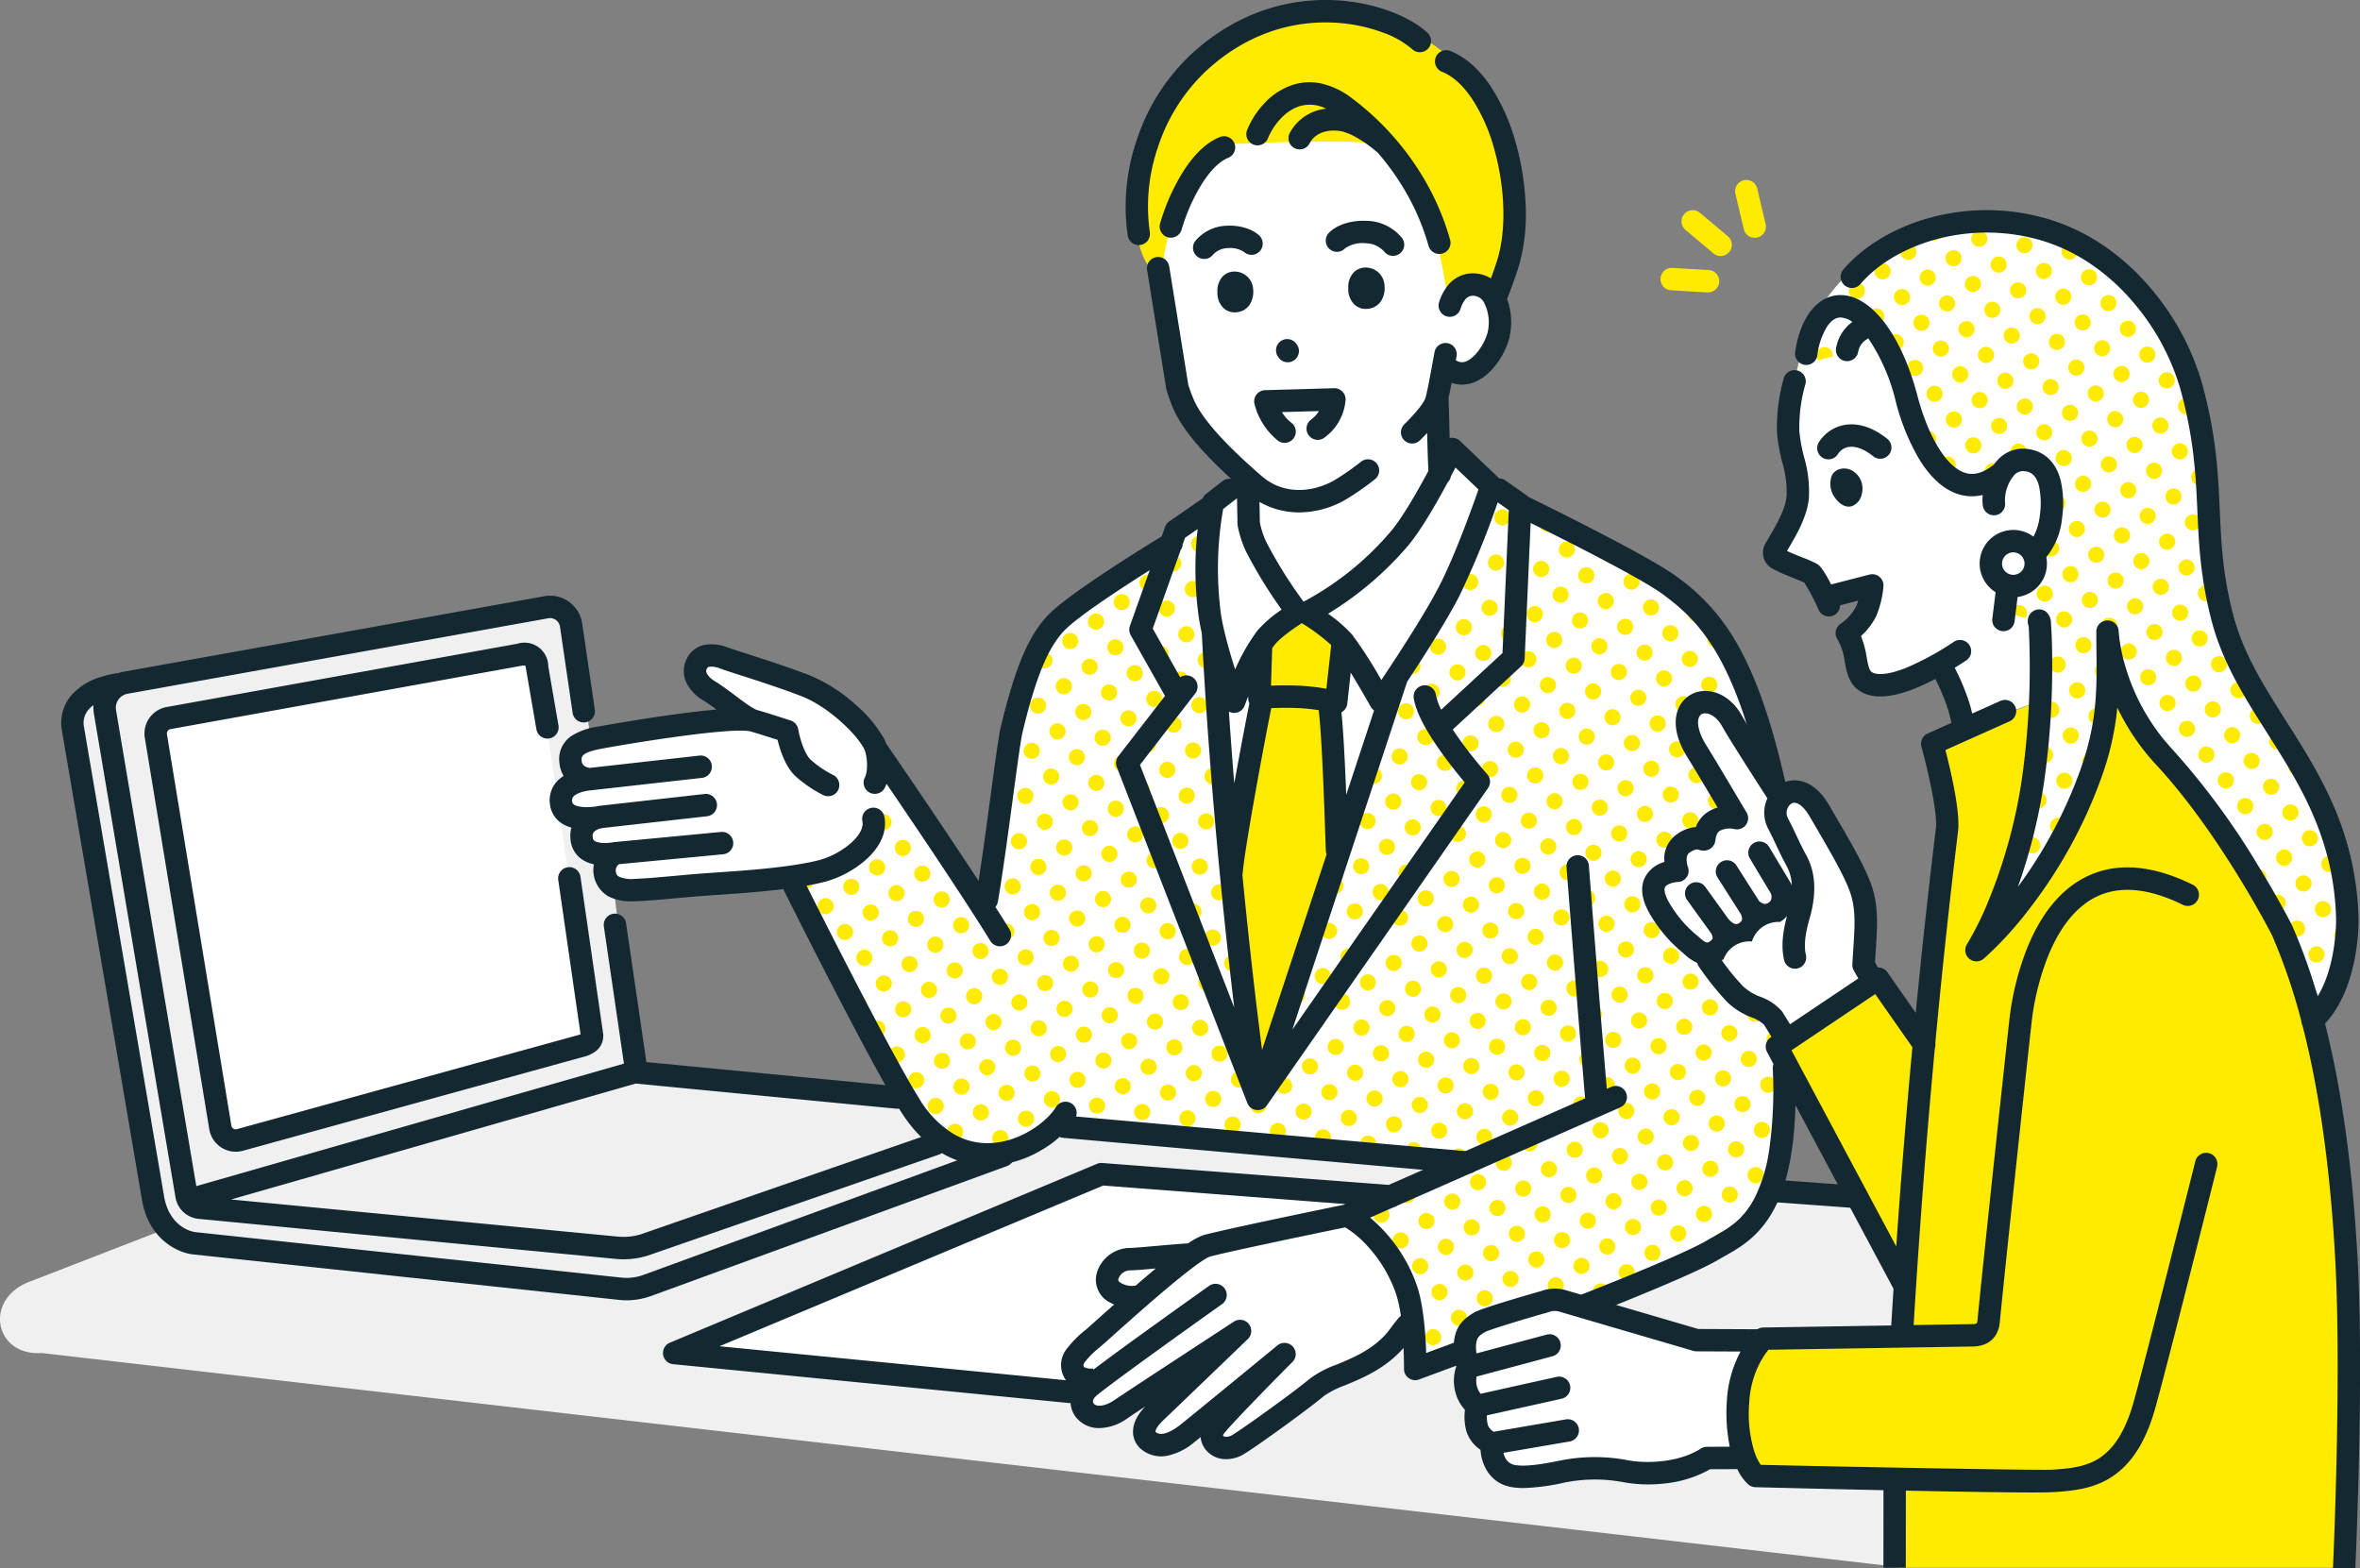<svg xmlns="http://www.w3.org/2000/svg" width="531.664" height="353.298"><rect width="100%" height="100%" fill="#808080" stroke="none"/><defs><clipPath id="a"><path fill="none" d="M0 0h531.664v353.298H0z"/></clipPath></defs><g clip-path="url(#a)"><path d="m395.514 332.507 30.717.724-.164 13.952a18.037 18.037 0 0 1-1.258 5.491L9.392 304.807c-10.755.754-13.3-12.478-2.2-16.27l28.768-11.151a17.049 17.049 0 0 0 5.735 2.411c11.233 2.568 101.626 10.093 101.626 10.093l96.8-36.181 88.03 8.205-18.651 8.682-60.408-6.281-94.666 40.75 88.321 7.971s-1.612 4.13 2.417 6.043c4.736 2.25 21.858-9.367 21.858-9.367l-9.569 12.994a3.434 3.434 0 0 0 3.456 3.494c4.839.044 11.048-5.911 11.048-5.911s-1.309 8.864 10.033 3.107c7.664-3.89 16.31-11.935 21.959-14.434s14.189-12.345 14.189-12.345l.677 11.794 10.757-3.332 1.612 9.065 1.511 5.943a3.547 3.547 0 0 0 1.712 4.331c1.613.841 2.893 3.5 3.676 5.561a3.477 3.477 0 0 0 3.689 2.219c5.373-.687 16.887-1.993 21.134-1.187 10.38 1.969 17.323-.517 17.323-.517l5.767-2.181 7.087.118Zm32.931-31.426-.288-13.746-9.925-17.693-18.152-2.234s-3.727 6.95-8.584 10.768c-4.3 3.382-32.264 16.178-32.264 16.178l25.585 7.567Z" fill="#f0f0f0"/><path d="M420.334 201.762s-8.7-18.689-12.388-22.473-6.85.835-6.85.835a29.067 29.067 0 0 0-4.044-10.216 101.174 101.174 0 0 0-5.747-19.422c-5.284-14.049-23.245-24.833-34.225-29.334-16.913-6.933-32.065-20.489-32.065-20.489l.792-17.454s1.778 2.354 4.952.694c3.407-1.781 9.061-6.53 6.895-13.968-3.72-12.774-9.4-4.421-9.4-4.421s-5.7-17.093-14.034-31.576-27.054-14.463-33.246-11.191c-18.954 10.014-23.055 30.908-23.055 30.908l6.168 28.411a39.382 39.382 0 0 0 7.866 17.366l8.029 7.418s-17.689 18.048-23.893 20.655c-6.981 2.934-18.578 13.281-23.46 21.005s-9.961 57.679-9.961 57.679-24.845-46.114-42.451-51.581c-15.784-4.9-15.973-6.965-18.811-6.76s-6.945 1.6-3.894 5.38a58.231 58.231 0 0 0 8.546 7.91l-33.008 5.236-5.1-27.45-3.015-2.57L19.59 155.688l-2.391 7.02 17.839 110.01 5.189 6.145 106.69 11.463 92.853-36.5 92.973 8.023-24.416 8.711-60.206-6.042-91.614 39.739 87.377 9.356-.334 3.843 4.845 2 12.3-4.932-3.033 8.388 3.094 2.726 11.198-4.841 2.558 5.414 6.778-1.462 35.915-23.249 1.61 6.912s4.762-1.869 11.867-4.694l-.706 4.806 4.141 16.038 6.052 8.294 22.738-1.844 17.555-.6 5.535-2.1 5.5-.166a50.873 50.873 0 0 1 1.347-15.9c2.107-7.613 3.309-11.164 3.309-11.164h-14.976l-26.075-7.175c15.9-6.468 31.961-13.2 36.394-15.73 9.521-5.441 11.192-43.368 11.195-44.7l18.269-11.552Zm-276.98 39.46-6.261-39.489s25.368-2.576 38.822-4.058c8.616 15.105 19.233 33.873 26.208 46.738 1.315 2.426 0 2.831 0 2.831Zm385.444-29.53c-1.059 6.933-5.076 16.215-5.076 16.215s-9.412-22.8-15.346-30.1-17.772-23.386-23.414-29.71c-9.69-10.859-9.583-22.231-9.583-22.231s-1.8 24.524-6.33 34.107c-7.81 16.525-21.618 30.144-21.618 30.144s7.1-14.3 9.2-23.593a131.757 131.757 0 0 0 3.105-28.786l-17.337 6.637-5.717-14.677a44.342 44.342 0 0 1-10.1 4.681c-4.755 1.282-7.108.518-7.963-3.315a86.886 86.886 0 0 0-3.183-8.426c-.038-.033 6.274-9.154 6.274-9.154s-9.934 2.411-10.827.745c-1.35-2.517-2.475-4.622-2.475-4.622l-9.149-4.282s5.68-8.353 5.629-12.455c-.086-6.933-2.369-17.562-1.775-21.125s2.9-14.735 4.6-17.932 10.029-23.853 42.482-23.439 43.325 35.773 44.135 39.289 4.346 43.465 6.316 49.46 19.682 35.561 22.524 41.683 7.236 20.368 5.629 30.884" fill="#fff"/><path d="M316.495 150.747c.468-.807.959-1.647 1.461-2.506a1.821 1.821 0 1 1-1.461 2.506m6.386-6.529a1.817 1.817 0 1 0 2.545.358 1.818 1.818 0 0 0-2.545-.358m1.115 10.538a1.817 1.817 0 1 0-.358 2.545 1.818 1.818 0 0 0 .358-2.545m5.806-4.375a1.817 1.817 0 1 0-.358 2.545 1.817 1.817 0 0 0 .358-2.545m-1.433 10.182a1.817 1.817 0 1 0-.358 2.545 1.817 1.817 0 0 0 .358-2.545m5.806-4.375a1.817 1.817 0 1 0-.358 2.545 1.817 1.817 0 0 0 .358-2.545m-1.431 10.181a1.817 1.817 0 1 0-.358 2.545 1.817 1.817 0 0 0 .358-2.545m5.806-4.375a1.817 1.817 0 1 0-.358 2.545 1.817 1.817 0 0 0 .358-2.545m-1.431 10.181a1.817 1.817 0 1 0-.358 2.545 1.817 1.817 0 0 0 .358-2.545m5.448-1.83a1.817 1.817 0 1 0-2.545-.358 1.817 1.817 0 0 0 2.545.358m-1.431 10.181a1.817 1.817 0 1 0-2.545-.358 1.817 1.817 0 0 0 2.545.358m6.163-6.92a1.817 1.817 0 1 0-.358 2.545 1.817 1.817 0 0 0 .358-2.545m-1.789 12.726a1.817 1.817 0 1 0-2.545-.358 1.817 1.817 0 0 0 2.545.358m5.806-4.375a1.817 1.817 0 1 0-2.545-.358 1.818 1.818 0 0 0 2.545.358m-1.073 7.636a1.817 1.817 0 1 0-.358 2.545 1.817 1.817 0 0 0 .358-2.545m5.806-4.375a1.817 1.817 0 1 0-.358 2.545 1.817 1.817 0 0 0 .358-2.545m-1.431 10.18a1.817 1.817 0 1 0-.358 2.545 1.817 1.817 0 0 0 .358-2.545m5.806-4.375a1.817 1.817 0 1 0-.355 2.54 1.818 1.818 0 0 0 .358-2.545m-1.789 12.726a1.817 1.817 0 1 0-2.545-.358 1.817 1.817 0 0 0 2.545.358m6.164-6.92a1.817 1.817 0 1 0-.358 2.545 1.817 1.817 0 0 0 .358-2.545m-1.789 12.726a1.817 1.817 0 1 0-2.545-.358 1.817 1.817 0 0 0 2.545.358m5.806-4.375a1.817 1.817 0 1 0-2.545-.358 1.817 1.817 0 0 0 2.545.358m-1.073 7.636a1.817 1.817 0 1 0-.358 2.545 1.817 1.817 0 0 0 .358-2.545m5.806-4.375a1.817 1.817 0 1 0-.358 2.545 1.818 1.818 0 0 0 .358-2.545m-1.431 10.181a1.817 1.817 0 1 0-.358 2.545 1.817 1.817 0 0 0 .358-2.545m5.806-4.375a1.817 1.817 0 1 0-.358 2.545 1.817 1.817 0 0 0 .358-2.545m-1.788 12.726a1.817 1.817 0 1 0-2.545-.358 1.818 1.818 0 0 0 2.545.358m5.806-4.375a1.817 1.817 0 1 0-2.545-.358 1.817 1.817 0 0 0 2.545.358m-1.073 7.635a1.817 1.817 0 1 0-.358 2.545 1.817 1.817 0 0 0 .358-2.545m5.806-4.375a1.817 1.817 0 1 0-.358 2.545 1.817 1.817 0 0 0 .358-2.545m-1.789 12.726a1.817 1.817 0 1 0-2.545-.358 1.817 1.817 0 0 0 2.545.358m6.164-6.92a1.817 1.817 0 1 0-.358 2.545 1.817 1.817 0 0 0 .358-2.545m-1.789 12.726a1.817 1.817 0 1 0-2.545-.358 1.818 1.818 0 0 0 2.545.358m5.805-4.372a1.817 1.817 0 1 0-2.545-.358 1.817 1.817 0 0 0 2.545.358m-1.073 7.635a1.817 1.817 0 1 0-.358 2.545 1.817 1.817 0 0 0 .358-2.545m5.806-4.375a1.817 1.817 0 1 0-.358 2.545 1.817 1.817 0 0 0 .358-2.545m-1.431 10.181a1.817 1.817 0 1 0-.358 2.545 1.818 1.818 0 0 0 .358-2.545m3.26-4.733a1.808 1.808 0 0 0-.219 2.707c.08-.909.158-1.82.235-2.718l-.016.011m-1.225 13.217c.107-.954.223-2.08.345-3.318a1.816 1.816 0 0 0-.345 3.318M272.069 114.092l-.014-.21-.4.281a1.805 1.805 0 0 0 .416-.071m41.623 41.57a1.808 1.808 0 0 0 .428-.767c-.151.268-.294.525-.428.767m-1.3 7.844a1.816 1.816 0 0 0-1.542-.721c-.318.956-.674 2.033-1.065 3.216a1.816 1.816 0 0 0 2.607-2.494m5.806-4.375a1.817 1.817 0 1 0-.358 2.545 1.817 1.817 0 0 0 .358-2.545m-1.788 12.726a1.817 1.817 0 1 0-2.545-.358 1.817 1.817 0 0 0 2.545.358m6.163-6.92a1.817 1.817 0 1 0-.358 2.545 1.817 1.817 0 0 0 .358-2.545m-1.788 12.726a1.817 1.817 0 1 0-2.545-.358 1.817 1.817 0 0 0 2.545.358m5.806-4.375a1.817 1.817 0 1 0-2.545-.358 1.817 1.817 0 0 0 2.545.358m-1.073 7.636a1.817 1.817 0 1 0-.358 2.545 1.817 1.817 0 0 0 .358-2.545m5.806-4.375a1.817 1.817 0 1 0-.358 2.545 1.818 1.818 0 0 0 .358-2.545m-1.431 10.181a1.817 1.817 0 1 0-.358 2.545 1.817 1.817 0 0 0 .358-2.545m5.806-4.375a1.817 1.817 0 1 0-.358 2.545 1.817 1.817 0 0 0 .358-2.545m-1.431 10.181a1.817 1.817 0 1 0-.358 2.545 1.817 1.817 0 0 0 .358-2.545m5.806-4.375a1.817 1.817 0 1 0-.358 2.545 1.817 1.817 0 0 0 .358-2.545m-1.431 10.181a1.817 1.817 0 1 0-.358 2.545 1.817 1.817 0 0 0 .358-2.545m5.448-1.83a1.817 1.817 0 1 0-2.545-.358 1.817 1.817 0 0 0 2.545.358m-1.431 10.181a1.817 1.817 0 1 0-2.545-.358 1.817 1.817 0 0 0 2.545.358m6.163-6.92a1.817 1.817 0 1 0-.358 2.545 1.818 1.818 0 0 0 .358-2.545m-1.788 12.726a1.817 1.817 0 1 0-2.545-.358 1.817 1.817 0 0 0 2.545.358m5.806-4.375a1.817 1.817 0 1 0-2.545-.358 1.817 1.817 0 0 0 2.545.358m-1.073 7.636a1.817 1.817 0 1 0-.358 2.545 1.817 1.817 0 0 0 .358-2.545m5.806-4.375a1.817 1.817 0 1 0-.358 2.545 1.817 1.817 0 0 0 .358-2.545m-1.431 10.18a1.817 1.817 0 1 0-.358 2.545 1.817 1.817 0 0 0 .358-2.545m5.806-4.375a1.817 1.817 0 1 0-.358 2.545 1.817 1.817 0 0 0 .358-2.545m-1.789 12.726a1.817 1.817 0 1 0-2.545-.358 1.818 1.818 0 0 0 2.545.358m6.164-6.92a1.817 1.817 0 1 0-.358 2.545 1.817 1.817 0 0 0 .358-2.545m-1.789 12.726a1.817 1.817 0 1 0-2.545-.358 1.817 1.817 0 0 0 2.545.358m5.806-4.375a1.817 1.817 0 1 0-2.545-.358 1.817 1.817 0 0 0 2.545.358m-1.073 7.635a1.817 1.817 0 1 0-.358 2.545 1.818 1.818 0 0 0 .358-2.545m5.806-4.375a1.817 1.817 0 1 0-.358 2.545 1.817 1.817 0 0 0 .358-2.545m-1.431 10.181a1.817 1.817 0 1 0-.358 2.545 1.817 1.817 0 0 0 .358-2.545m5.806-4.375a1.817 1.817 0 1 0-.358 2.545 1.817 1.817 0 0 0 .358-2.545m-1.788 12.726a1.817 1.817 0 1 0-2.545-.358 1.817 1.817 0 0 0 2.545.358m5.806-4.375a1.817 1.817 0 1 0-2.545-.358 1.817 1.817 0 0 0 2.545.358m-1.073 7.636a1.817 1.817 0 1 0-.358 2.545 1.817 1.817 0 0 0 .358-2.545m5.806-4.375a1.817 1.817 0 1 0-.358 2.545 1.817 1.817 0 0 0 .358-2.545m-1.789 12.726a1.817 1.817 0 1 0-2.545-.358 1.818 1.818 0 0 0 2.545.358m6.164-6.92a1.818 1.818 0 1 0-.358 2.545 1.818 1.818 0 0 0 .358-2.545m-1.789 12.726a1.817 1.817 0 1 0-2.545-.358 1.818 1.818 0 0 0 2.545.358m5.806-4.375a1.817 1.817 0 1 0-2.545-.358 1.817 1.817 0 0 0 2.545.358m-3.618 7.278a1.818 1.818 0 0 0-.358 2.545c.014.019.03.036.045.054a40.99 40.99 0 0 0 2.464-2.626 1.818 1.818 0 0 0-2.152.027m-126.13-155.286a1.809 1.809 0 0 0 .7-1.146l-2.121 1.48a1.81 1.81 0 0 0 1.425-.333m-3.618 7.278a1.817 1.817 0 1 0 2.545.358 1.818 1.818 0 0 0-2.545-.358m5.806-4.375a1.817 1.817 0 1 0 2.545.358 1.817 1.817 0 0 0-2.545-.358m-1.789 12.726a1.817 1.817 0 1 0 .358-2.545 1.817 1.817 0 0 0-.358 2.545m5.874-4.293-.15-2.148a1.816 1.816 0 0 0 .082 2.066c.022.029.045.054.068.081m-1.5 10.1a1.817 1.817 0 0 0 2.253.536q-.124-1.718-.24-3.357a1.816 1.816 0 0 0-2.013 2.821m33.888 39.425-.419 1.286a1.818 1.818 0 0 0 .419-1.286m5.445-5.347a1.817 1.817 0 1 0-.358 2.545 1.817 1.817 0 0 0 .358-2.545m-1.786 12.724a1.817 1.817 0 1 0-2.545-.358 1.818 1.818 0 0 0 2.545.358m6.163-6.92a1.817 1.817 0 1 0-.358 2.545 1.817 1.817 0 0 0 .358-2.545m-1.431 10.181a1.817 1.817 0 1 0-.358 2.545 1.818 1.818 0 0 0 .358-2.545m5.806-4.375a1.817 1.817 0 1 0-.358 2.545 1.818 1.818 0 0 0 .358-2.545m-1.789 12.726a1.817 1.817 0 1 0-2.545-.358 1.817 1.817 0 0 0 2.545.358m6.164-6.92a1.817 1.817 0 1 0-.358 2.545 1.818 1.818 0 0 0 .358-2.545m-1.789 12.726a1.817 1.817 0 1 0-2.545-.358 1.817 1.817 0 0 0 2.545.358m5.806-4.375a1.817 1.817 0 1 0-2.545-.358 1.818 1.818 0 0 0 2.545.358m-1.073 7.635a1.817 1.817 0 1 0-.358 2.545 1.817 1.817 0 0 0 .358-2.545m5.806-4.375a1.817 1.817 0 1 0-.358 2.545 1.818 1.818 0 0 0 .358-2.545m-1.431 10.181a1.817 1.817 0 1 0-.358 2.545 1.817 1.817 0 0 0 .358-2.545m5.806-4.375a1.817 1.817 0 1 0-.358 2.545 1.817 1.817 0 0 0 .358-2.545m-1.431 10.181a1.817 1.817 0 1 0-.358 2.545 1.817 1.817 0 0 0 .358-2.545m5.806-4.375a1.817 1.817 0 1 0-.358 2.545 1.817 1.817 0 0 0 .358-2.545m-1.431 10.181a1.817 1.817 0 1 0-.358 2.545 1.817 1.817 0 0 0 .358-2.545m5.448-1.83a1.817 1.817 0 1 0-2.545-.358 1.817 1.817 0 0 0 2.545.358m-1.431 10.181a1.817 1.817 0 1 0-2.545-.358 1.817 1.817 0 0 0 2.545.358m6.163-6.92a1.817 1.817 0 1 0-.358 2.545 1.817 1.817 0 0 0 .358-2.545m-1.792 12.723a1.817 1.817 0 1 0-2.545-.358 1.817 1.817 0 0 0 2.545.358m5.806-4.375a1.817 1.817 0 1 0-2.545-.358 1.818 1.818 0 0 0 2.545.358m-1.073 7.636a1.817 1.817 0 1 0-.358 2.545 1.818 1.818 0 0 0 .358-2.545m5.806-4.375a1.817 1.817 0 1 0-.358 2.545 1.817 1.817 0 0 0 .358-2.545m-1.431 10.181a1.817 1.817 0 1 0-.358 2.545 1.817 1.817 0 0 0 .358-2.545m5.806-4.375a1.817 1.817 0 1 0-.358 2.545 1.818 1.818 0 0 0 .358-2.545m-1.788 12.726a1.817 1.817 0 1 0-2.545-.358 1.817 1.817 0 0 0 2.545.358m6.163-6.92a1.817 1.817 0 1 0-.358 2.545 1.817 1.817 0 0 0 .358-2.545m-1.788 12.726a1.817 1.817 0 1 0-2.545-.358 1.817 1.817 0 0 0 2.545.358m5.806-4.375a1.817 1.817 0 1 0-2.545-.358 1.818 1.818 0 0 0 2.545.358m-1.073 7.635a1.817 1.817 0 1 0-.358 2.545 1.817 1.817 0 0 0 .358-2.545m5.806-4.375a1.817 1.817 0 1 0-.358 2.545 1.818 1.818 0 0 0 .358-2.545m-1.431 10.181a1.817 1.817 0 1 0-.358 2.545 1.817 1.817 0 0 0 .358-2.545m5.806-4.375a1.817 1.817 0 1 0-.358 2.545 1.817 1.817 0 0 0 .358-2.545m-1.788 12.726a1.817 1.817 0 1 0-2.545-.358 1.817 1.817 0 0 0 2.545.358m5.806-4.375a1.817 1.817 0 1 0-2.545-.358 1.817 1.817 0 0 0 2.545.358m-3.618 7.278a1.815 1.815 0 0 0-.694 1.769c1.13-.5 2.2-1 3.177-1.486a1.816 1.816 0 0 0-2.483-.283m5.806-4.375a1.812 1.812 0 0 0-.036 2.873 13.52 13.52 0 0 0 1.445-1.008q.678-.557 1.35-1.136a1.812 1.812 0 0 0-2.76-.729M253.803 137.106a1.817 1.817 0 1 0-2.545-.358 1.818 1.818 0 0 0 2.545.358m3.618-7.278a1.817 1.817 0 1 0 2.545.358 1.817 1.817 0 0 0-2.545-.358m-1.789 12.726a1.817 1.817 0 1 0 .358-2.545 1.818 1.818 0 0 0-.358 2.545m8.351-4.017a1.817 1.817 0 1 0-2.545-.358 1.817 1.817 0 0 0 2.545.358m-3.976 9.823a1.817 1.817 0 1 0 .358-2.545 1.818 1.818 0 0 0-.358 2.545m5.806-4.375a1.817 1.817 0 1 0 .358-2.545 1.818 1.818 0 0 0-.358 2.545m1.472 7.993a1.817 1.817 0 1 0-.358 2.545 1.817 1.817 0 0 0 .358-2.545m5.448-1.83a1.817 1.817 0 1 0-2.545-.358 1.817 1.817 0 0 0 2.545.358m-1.073 7.635a1.817 1.817 0 1 0-.358 2.545 1.817 1.817 0 0 0 .358-2.545m3.379-1.75-.217-2.9a1.811 1.811 0 0 0 .217 2.9m.761 10-.221-2.867a1.817 1.817 0 1 0 .1 2.969 3.32 3.32 0 0 0 .123-.1m27.557 24.757a1.816 1.816 0 0 0-.631-3.208l-1.12 3.449a1.815 1.815 0 0 0 1.751-.241m-1.431 10.181a1.817 1.817 0 1 0-2.545-.358 1.817 1.817 0 0 0 2.545.358m5.806-4.375a1.817 1.817 0 1 0-2.545-.358 1.817 1.817 0 0 0 2.545.358m-1.073 7.635a1.817 1.817 0 1 0-.358 2.545 1.818 1.818 0 0 0 .358-2.545m5.806-4.375a1.817 1.817 0 1 0-.358 2.545 1.817 1.817 0 0 0 .358-2.545m-1.789 12.726a1.817 1.817 0 1 0-2.545-.358 1.817 1.817 0 0 0 2.545.358m6.164-6.92a1.817 1.817 0 1 0-.358 2.545 1.817 1.817 0 0 0 .358-2.545m-1.431 10.181a1.817 1.817 0 1 0-.358 2.545 1.817 1.817 0 0 0 .358-2.545m5.806-4.375a1.817 1.817 0 1 0-.358 2.545 1.818 1.818 0 0 0 .358-2.545m-1.788 12.726a1.817 1.817 0 1 0-2.545-.358 1.817 1.817 0 0 0 2.545.358m6.164-6.92a1.817 1.817 0 1 0-.358 2.545 1.818 1.818 0 0 0 .358-2.545m-1.789 12.726a1.817 1.817 0 1 0-2.545-.358 1.817 1.817 0 0 0 2.545.358m5.806-4.375a1.817 1.817 0 1 0-2.545-.358 1.817 1.817 0 0 0 2.545.358m-1.073 7.636a1.817 1.817 0 1 0-.358 2.545 1.817 1.817 0 0 0 .358-2.545m5.806-4.375a1.817 1.817 0 1 0-.358 2.545 1.818 1.818 0 0 0 .358-2.545m-1.431 10.181a1.818 1.818 0 1 0-.358 2.545 1.817 1.817 0 0 0 .358-2.545m5.806-4.375a1.817 1.817 0 1 0-.358 2.545 1.818 1.818 0 0 0 .358-2.545m-1.431 10.181a1.817 1.817 0 1 0-.358 2.545 1.817 1.817 0 0 0 .358-2.545m5.806-4.375a1.817 1.817 0 1 0-.358 2.545 1.817 1.817 0 0 0 .358-2.545m-1.431 10.181a1.817 1.817 0 1 0-.358 2.545 1.817 1.817 0 0 0 .358-2.545m5.448-1.83a1.817 1.817 0 1 0-2.545-.358 1.818 1.818 0 0 0 2.545.358m-1.431 10.181a1.817 1.817 0 1 0-2.545-.358 1.817 1.817 0 0 0 2.545.358m6.163-6.92a1.817 1.817 0 1 0-.358 2.545 1.817 1.817 0 0 0 .358-2.545m-1.789 12.726a1.817 1.817 0 1 0-2.545-.358 1.817 1.817 0 0 0 2.545.358m5.806-4.375a1.817 1.817 0 1 0-2.545-.358 1.818 1.818 0 0 0 2.545.358m-1.073 7.635a1.817 1.817 0 1 0-.358 2.545 1.817 1.817 0 0 0 .358-2.545m5.806-4.375a1.817 1.817 0 1 0-.358 2.545 1.817 1.817 0 0 0 .358-2.545m-1.431 10.181a1.817 1.817 0 1 0-.358 2.545 1.817 1.817 0 0 0 .358-2.545m5.806-4.375a1.817 1.817 0 1 0-.358 2.545 1.817 1.817 0 0 0 .358-2.545m-1.788 12.726a1.817 1.817 0 1 0-2.545-.358 1.818 1.818 0 0 0 2.545.358m6.163-6.92a1.817 1.817 0 1 0-.358 2.545 1.817 1.817 0 0 0 .358-2.545m-1.789 12.726a1.817 1.817 0 1 0-2.545-.358 1.817 1.817 0 0 0 2.545.358m5.806-4.375a1.817 1.817 0 1 0-2.545-.358 1.817 1.817 0 0 0 2.545.358M243.622 135.675a1.816 1.816 0 0 0 .184-.161l-.476.34a1.809 1.809 0 0 0 .292-.179m-3.618 7.278a1.817 1.817 0 1 0 2.545.358 1.817 1.817 0 0 0-2.545-.358m5.806-4.375a1.817 1.817 0 1 0 2.545.358 1.817 1.817 0 0 0-2.545-.358m-1.788 12.726a1.817 1.817 0 1 0 .358-2.545 1.817 1.817 0 0 0-.358 2.545m5.806-4.375a1.817 1.817 0 1 0 .358-2.545 1.817 1.817 0 0 0-.358 2.545m-1.431 10.181a1.817 1.817 0 1 0 .358-2.545 1.817 1.817 0 0 0-.358 2.545m8.709-6.562a1.817 1.817 0 1 0-.358 2.545 1.817 1.817 0 0 0 .358-2.545m-1.431 10.181a1.817 1.817 0 1 0-.358 2.545 1.817 1.817 0 0 0 .358-2.545m5.806-4.375a1.817 1.817 0 1 0-.358 2.545 1.817 1.817 0 0 0 .358-2.545m-1.788 12.726a1.817 1.817 0 1 0-2.545-.358 1.818 1.818 0 0 0 2.545.358m6.163-6.92a1.817 1.817 0 1 0-.358 2.545 1.817 1.817 0 0 0 .358-2.545m-1.787 12.724a1.817 1.817 0 1 0-2.545-.358 1.817 1.817 0 0 0 2.545.358m5.806-4.375a1.817 1.817 0 1 0-2.545-.358 1.817 1.817 0 0 0 2.545.358m-1.073 7.635a1.817 1.817 0 1 0-.358 2.545 1.817 1.817 0 0 0 .358-2.545m5.448-1.83a1.817 1.817 0 1 0-2.545-.358 1.818 1.818 0 0 0 2.545.358m-1.073 7.635a1.817 1.817 0 1 0-.358 2.545 1.817 1.817 0 0 0 .358-2.545m3.933-1.514-.281-3.442a1.816 1.816 0 0 0 .281 3.442m.743 8.889-.106-1.245a1.823 1.823 0 1 0 .106 1.245m17.2 21.654a1.814 1.814 0 0 0-.423-.4l-1.071 3.313a1.816 1.816 0 0 0 1.494-2.909m5.806-4.375a1.817 1.817 0 1 0-.358 2.545 1.818 1.818 0 0 0 .358-2.545m-1.431 10.181a1.817 1.817 0 1 0-.358 2.545 1.818 1.818 0 0 0 .358-2.545m5.806-4.375a1.817 1.817 0 1 0-.358 2.545 1.817 1.817 0 0 0 .358-2.545m-1.788 12.726a1.817 1.817 0 1 0-2.545-.358 1.817 1.817 0 0 0 2.545.358m5.806-4.375a1.817 1.817 0 1 0-2.545-.358 1.817 1.817 0 0 0 2.545.358m-1.073 7.636a1.817 1.817 0 1 0-.358 2.545 1.817 1.817 0 0 0 .358-2.545m5.806-4.375a1.817 1.817 0 1 0-.358 2.545 1.817 1.817 0 0 0 .358-2.545m-1.788 12.726a1.817 1.817 0 1 0-2.545-.358 1.817 1.817 0 0 0 2.545.358m6.163-6.92a1.817 1.817 0 1 0-.358 2.545 1.817 1.817 0 0 0 .358-2.545m-1.431 10.181a1.817 1.817 0 1 0-.358 2.545 1.817 1.817 0 0 0 .358-2.545m5.806-4.375a1.817 1.817 0 1 0-.358 2.545 1.817 1.817 0 0 0 .358-2.545m-1.788 12.726a1.817 1.817 0 1 0-2.545-.358 1.817 1.817 0 0 0 2.545.358m6.163-6.92a1.817 1.817 0 1 0-.358 2.545 1.817 1.817 0 0 0 .358-2.545m-1.789 12.726a1.817 1.817 0 1 0-2.545-.358 1.817 1.817 0 0 0 2.545.358m5.806-4.375a1.817 1.817 0 1 0-2.545-.358 1.817 1.817 0 0 0 2.545.358m-1.073 7.635a1.817 1.817 0 0 0-3.1 1.854l3.123.305a1.818 1.818 0 0 0-.021-2.159m5.806-4.375a1.817 1.817 0 1 0-.358 2.545 1.818 1.818 0 0 0 .358-2.545m-3.976 9.823a1.817 1.817 0 1 0 2.545.358 1.818 1.818 0 0 0-2.545-.358m8.351-4.017a1.817 1.817 0 1 0-.358 2.545 1.818 1.818 0 0 0 .358-2.545m-1.431 10.181a1.817 1.817 0 1 0-.358 2.545 1.817 1.817 0 0 0 .358-2.545m5.806-4.375a1.817 1.817 0 1 0-.358 2.545 1.817 1.817 0 0 0 .358-2.545m-1.431 10.181a1.817 1.817 0 1 0-.358 2.545 1.817 1.817 0 0 0 .358-2.545m5.448-1.83a1.817 1.817 0 1 0-2.545-.358 1.817 1.817 0 0 0 2.545.358m-1.431 10.181a1.817 1.817 0 1 0-2.545-.358 1.817 1.817 0 0 0 2.545.358m6.164-6.92a1.817 1.817 0 1 0-.358 2.545 1.818 1.818 0 0 0 .358-2.545m-1.789 12.726a1.817 1.817 0 1 0-2.545-.358 1.817 1.817 0 0 0 2.545.358m5.806-4.375a1.817 1.817 0 1 0-2.545-.358 1.818 1.818 0 0 0 2.545.358m4.733 3.261a1.817 1.817 0 1 0-2.9 2.187 1.852 1.852 0 0 0 .14.163c.9-.318 1.959-.692 3.121-1.11a1.808 1.808 0 0 0-.358-1.241M231.249 152.71q-.28.879-.536 1.784a1.818 1.818 0 0 0 .536-1.784m2.949-5.382a1.817 1.817 0 1 0 2.545.358 1.817 1.817 0 0 0-2.545-.358m-1.789 12.726a1.817 1.817 0 1 0 .358-2.545 1.818 1.818 0 0 0-.358 2.545m5.806-4.375a1.817 1.817 0 1 0 .358-2.545 1.818 1.818 0 0 0-.358 2.545m-1.431 10.181a1.817 1.817 0 1 0 .358-2.545 1.818 1.818 0 0 0-.358 2.545m5.806-4.375a1.817 1.817 0 1 0 .358-2.545 1.817 1.817 0 0 0-.358 2.545m-1.073 7.636a1.817 1.817 0 1 0 2.545.358 1.817 1.817 0 0 0-2.545-.358m5.806-4.375a1.817 1.817 0 1 0 2.545.358 1.817 1.817 0 0 0-2.545-.358m1.114 10.538a1.817 1.817 0 1 0-.358 2.545 1.818 1.818 0 0 0 .358-2.545m5.806-4.375a1.817 1.817 0 1 0-.358 2.545 1.817 1.817 0 0 0 .358-2.545m-1.431 10.181a1.817 1.817 0 1 0-.358 2.545 1.817 1.817 0 0 0 .358-2.545m5.806-4.375a1.817 1.817 0 1 0-.358 2.545 1.817 1.817 0 0 0 .358-2.545m-1.431 10.181a1.817 1.817 0 1 0-.358 2.545 1.817 1.817 0 0 0 .358-2.545m5.806-4.375a1.817 1.817 0 1 0-.358 2.545 1.817 1.817 0 0 0 .358-2.545m-1.788 12.726a1.817 1.817 0 1 0-2.545-.358 1.817 1.817 0 0 0 2.545.358m6.163-6.92a1.817 1.817 0 1 0-.358 2.545 1.817 1.817 0 0 0 .358-2.545m-1.789 12.726a1.817 1.817 0 1 0-2.545-.358 1.817 1.817 0 0 0 2.545.358m5.806-4.375a1.817 1.817 0 1 0-2.545-.358 1.817 1.817 0 0 0 2.545.358m-1.073 7.636a1.817 1.817 0 1 0-.358 2.545 1.817 1.817 0 0 0 .358-2.545m5.448-1.83a1.817 1.817 0 1 0-2.545-.358 1.817 1.817 0 0 0 2.545.358m-1.073 7.636a1.817 1.817 0 1 0-.358 2.545 1.817 1.817 0 0 0 .358-2.545m3.26-4.733a1.816 1.816 0 0 0 1.451 3.232q-.168-1.774-.336-3.6a1.808 1.808 0 0 0-1.115.364m1.114 10.538a1.817 1.817 0 1 0-.358 2.545 1.817 1.817 0 0 0 .358-2.545m1.948 8.431q-.154-1.372-.31-2.814a1.811 1.811 0 0 0 .31 2.814m12.249 1.35a1.817 1.817 0 0 0-1.879-3.09l-.809 2.506a1.8 1.8 0 0 0 2.688.585m-1.073 7.636a1.817 1.817 0 1 0-.358 2.545 1.817 1.817 0 0 0 .358-2.545m5.448-1.83a1.817 1.817 0 1 0-2.545-.358 1.817 1.817 0 0 0 2.545.358m-1.073 7.635a1.817 1.817 0 1 0-.358 2.545 1.818 1.818 0 0 0 .358-2.545m5.806-4.375a1.817 1.817 0 1 0-.358 2.545 1.817 1.817 0 0 0 .358-2.545m-1.431 10.181a1.817 1.817 0 1 0-.357 2.545 1.818 1.818 0 0 0 .357-2.545m5.806-4.375a1.817 1.817 0 1 0-.358 2.545 1.817 1.817 0 0 0 .358-2.545m-1.788 12.726a1.817 1.817 0 1 0-2.545-.358 1.817 1.817 0 0 0 2.545.358m5.806-4.375a1.817 1.817 0 1 0-2.545-.358 1.817 1.817 0 0 0 2.545.358m-1.431 10.181a1.823 1.823 0 1 0-1.6.291l.67.066a1.808 1.808 0 0 0 .932-.357m5.806-4.375a1.817 1.817 0 1 0-2.545-.358 1.818 1.818 0 0 0 2.545.358m4.733 3.261a1.817 1.817 0 0 0-2.9 2.187c.035.046.072.09.11.132l2.419.236.016-.011a1.817 1.817 0 0 0 .358-2.545m-4.334 12.368a1.817 1.817 0 0 0 2.929-2.149l-3.25 1.449a1.808 1.808 0 0 0 .321.7m8.961-4.839-2.373 1.058a1.812 1.812 0 0 0 2.373-1.058m-2.041 11a1.817 1.817 0 1 0-2.545-.358 1.817 1.817 0 0 0 2.545.358m5.806-4.375a1.817 1.817 0 1 0-2.545-.358 1.817 1.817 0 0 0 2.545.358m-1.073 7.636a1.817 1.817 0 1 0-.358 2.545 1.817 1.817 0 0 0 .358-2.545m5.806-4.375a1.817 1.817 0 1 0-.358 2.545 1.817 1.817 0 0 0 .358-2.545m-1.788 12.726a1.817 1.817 0 1 0-2.545-.358 1.817 1.817 0 0 0 2.545.358m6.163-6.92a1.817 1.817 0 1 0-.358 2.545 1.817 1.817 0 0 0 .358-2.545m-1.788 12.726a1.817 1.817 0 1 0-2.545-.358 1.817 1.817 0 0 0 2.545.358m5.806-4.375a1.817 1.817 0 1 0-2.545-.358 1.817 1.817 0 0 0 2.545.358m-3.579 7.251.931-.334a1.808 1.808 0 0 0-.931.334m8.311-3.99a1.816 1.816 0 0 0-2.977 2.077l3.33-1.194a1.807 1.807 0 0 0-.352-.883m-116.61-130.588a1.809 1.809 0 0 0-.5-.451c-.174.919-.368 2.041-.579 3.321a1.814 1.814 0 0 0 1.076-2.87m-1.431 10.181a1.812 1.812 0 0 0-.694-.559 822.185 822.185 0 0 0-.507 3.452 1.817 1.817 0 0 0 1.2-2.893m2.9-2.187a1.817 1.817 0 1 0 .358-2.545 1.817 1.817 0 0 0-.358 2.545m1.472 7.993a1.817 1.817 0 1 0-.358 2.545 1.817 1.817 0 0 0 .358-2.545m5.806-4.375a1.817 1.817 0 1 0-.358 2.545 1.817 1.817 0 0 0 .358-2.545m-1.788 12.726a1.817 1.817 0 1 0-2.545-.358 1.818 1.818 0 0 0 2.545.358m6.163-6.92a1.817 1.817 0 1 0-.358 2.545 1.817 1.817 0 0 0 .358-2.545m-1.789 12.726a1.817 1.817 0 1 0-2.545-.358 1.817 1.817 0 0 0 2.545.358m6.163-6.92a1.817 1.817 0 1 0-.358 2.545 1.817 1.817 0 0 0 .358-2.545m-1.788 12.726a1.817 1.817 0 1 0-2.545-.358 1.817 1.817 0 0 0 2.545.358m5.806-4.375a1.817 1.817 0 1 0-2.545-.358 1.817 1.817 0 0 0 2.545.358m-1.073 7.636a1.817 1.817 0 1 0-.358 2.545 1.817 1.817 0 0 0 .358-2.545m5.806-4.375a1.817 1.817 0 1 0-.358 2.545 1.818 1.818 0 0 0 .358-2.545m-1.431 10.181a1.817 1.817 0 1 0-.358 2.545 1.818 1.818 0 0 0 .358-2.545m5.806-4.375a1.817 1.817 0 1 0-.358 2.545 1.817 1.817 0 0 0 .358-2.545M258.7 213.06a1.817 1.817 0 1 0-.358 2.545 1.817 1.817 0 0 0 .358-2.545m5.806-4.375a1.817 1.817 0 1 0-.358 2.545 1.817 1.817 0 0 0 .358-2.545m-1.789 12.726a1.817 1.817 0 1 0-2.545-.358 1.817 1.817 0 0 0 2.545.358m6.164-6.92a1.817 1.817 0 1 0-.358 2.545 1.817 1.817 0 0 0 .358-2.545m-1.789 12.726a1.817 1.817 0 1 0-2.545-.358 1.818 1.818 0 0 0 2.545.358m5.806-4.375a1.817 1.817 0 1 0-2.545-.358 1.817 1.817 0 0 0 2.545.358m-1.073 7.635a1.817 1.817 0 1 0-.358 2.545 1.817 1.817 0 0 0 .358-2.545m5.448-1.83a1.817 1.817 0 1 0-2.545-.358 1.817 1.817 0 0 0 2.545.358m-1.073 7.635a1.817 1.817 0 1 0-.358 2.545 1.817 1.817 0 0 0 .358-2.545m5.98-2.473q-.135-.97-.272-2.019a1.82 1.82 0 1 0 .272 2.019m-1.605 8.279a1.817 1.817 0 1 0-.358 2.545 1.817 1.817 0 0 0 .358-2.545m5.891-4.25-.855 2.652a1.81 1.81 0 0 0 .855-2.652m-1.873 12.6a1.817 1.817 0 1 0-2.545-.358 1.818 1.818 0 0 0 2.545.358m6.164-6.92a1.817 1.817 0 1 0-.358 2.545 1.818 1.818 0 0 0 .358-2.545m-1.789 12.726a1.817 1.817 0 1 0-2.545-.358 1.817 1.817 0 0 0 2.545.358m5.806-4.375a1.817 1.817 0 1 0-2.545-.358 1.818 1.818 0 0 0 2.545.358m4.375 5.806a1.817 1.817 0 1 0-2.545-.358 1.818 1.818 0 0 0 2.545.358m7.677 19.247a1.813 1.813 0 0 0-1.4-.722c.49.329 1.046.718 1.642 1.162a1.8 1.8 0 0 0-.243-.44m3.26-4.733a1.817 1.817 0 1 0 2.545.358 1.817 1.817 0 0 0-2.545-.358m4.375 5.806a1.817 1.817 0 1 0 2.545.358 1.817 1.817 0 0 0-2.545-.358m6.92 6.163a1.817 1.817 0 1 0-.358 2.545 1.817 1.817 0 0 0 .358-2.545m-1.431 10.181a1.817 1.817 0 0 0-2.528-.37c.19 1.056.356 2.127.5 3.186a1.817 1.817 0 0 0 2.028-2.817m5.806-4.375a1.817 1.817 0 1 0-.358 2.545 1.818 1.818 0 0 0 .358-2.545m-1.786 12.73a1.817 1.817 0 1 0-2.545-.358 1.817 1.817 0 0 0 2.545.358m5.806-4.375a1.817 1.817 0 1 0-2.545-.358 1.817 1.817 0 0 0 2.545.358m-3.618 7.278a1.8 1.8 0 0 0-.533.644l2.115-.941a1.812 1.812 0 0 0-1.582.3m-99.51-122.994a1.808 1.808 0 0 0-.726-.571 2033.56 2033.56 0 0 0-.482 3.466 1.816 1.816 0 0 0 1.208-2.894m-1.431 10.181a1.81 1.81 0 0 0-.7-.559l-.464 3.446a1.816 1.816 0 0 0 1.159-2.887m5.806-4.375a1.817 1.817 0 1 0-.358 2.545 1.817 1.817 0 0 0 .358-2.545m-1.788 12.726a1.817 1.817 0 1 0-2.545-.358 1.818 1.818 0 0 0 2.545.358m5.806-4.375a1.817 1.817 0 1 0-2.545-.358 1.817 1.817 0 0 0 2.545.358m-1.073 7.635a1.817 1.817 0 1 0-.358 2.545 1.818 1.818 0 0 0 .358-2.545m5.806-4.375a1.817 1.817 0 1 0-.358 2.545 1.817 1.817 0 0 0 .358-2.545m-1.789 12.726a1.817 1.817 0 1 0-2.545-.358 1.817 1.817 0 0 0 2.545.358m6.163-6.92a1.817 1.817 0 1 0-.358 2.545 1.817 1.817 0 0 0 .358-2.545m-1.788 12.726a1.817 1.817 0 1 0-2.545-.358 1.817 1.817 0 0 0 2.545.358m6.163-6.92a1.817 1.817 0 1 0-.358 2.545 1.817 1.817 0 0 0 .358-2.545m-1.788 12.726a1.817 1.817 0 1 0-2.545-.358 1.818 1.818 0 0 0 2.545.358m5.806-4.375a1.817 1.817 0 1 0-2.545-.358 1.817 1.817 0 0 0 2.545.358m-1.073 7.635a1.817 1.817 0 1 0-.358 2.545 1.817 1.817 0 0 0 .358-2.545m5.806-4.375a1.817 1.817 0 1 0-.358 2.545 1.817 1.817 0 0 0 .358-2.545m-1.431 10.181a1.817 1.817 0 1 0-.358 2.545 1.817 1.817 0 0 0 .358-2.545m5.806-4.375a1.817 1.817 0 1 0-.358 2.545 1.817 1.817 0 0 0 .358-2.545m-3.976 9.823a1.817 1.817 0 1 0 2.545.358 1.817 1.817 0 0 0-2.545-.358m8.351-4.017a1.817 1.817 0 1 0-.358 2.545 1.818 1.818 0 0 0 .358-2.545m-1.788 12.726a1.817 1.817 0 1 0-2.545-.358 1.817 1.817 0 0 0 2.545.358m6.163-6.92a1.817 1.817 0 1 0-.358 2.545 1.817 1.817 0 0 0 .358-2.545m-1.789 12.726a1.817 1.817 0 1 0-2.545-.358 1.817 1.817 0 0 0 2.545.358m5.806-4.375a1.817 1.817 0 1 0-2.545-.358 1.817 1.817 0 0 0 2.545.358m4.375 5.806a1.817 1.817 0 1 0-2.545-.358 1.817 1.817 0 0 0 2.545.358m39.872 49.927c.036.56.065 1.083.089 1.558a1.815 1.815 0 0 0-.089-1.558M201.909 173.935a1.817 1.817 0 1 0-.358 2.545 1.817 1.817 0 0 0 .358-2.545m-4.334 12.368a1.822 1.822 0 1 0-.232-1.774q-.053.2-.108.385a1.811 1.811 0 0 0 .34 1.39m6.163-6.92a1.817 1.817 0 1 0 2.9 1.62l-1.2-1.879a1.814 1.814 0 0 0-1.705.259m1.114 10.539a1.817 1.817 0 1 0-.358 2.545 1.817 1.817 0 0 0 .358-2.545m5.939-2.393-1.718-2.7a1.817 1.817 0 1 0 1.718 2.7m-4.109 7.841a1.817 1.817 0 1 0 2.545.358 1.817 1.817 0 0 0-2.545-.358m8.1-1.564-1.925-3.026a1.817 1.817 0 1 0 1.815 3.118c.039-.029.075-.061.11-.092m-1.541 10.273a1.817 1.817 0 1 0-2.545-.358 1.818 1.818 0 0 0 2.545.358m3.507-7.184a1.816 1.816 0 0 0 1.925 3.025Zm1.226 10.445a1.817 1.817 0 1 0-.358 2.545 1.817 1.817 0 0 0 .358-2.545m5.806-4.375a1.807 1.807 0 0 0-.627-.524c-.217 1.649-.372 2.837-.444 3.393a1.815 1.815 0 0 0 1.071-2.869m-1.32 2.905-1.717-2.7a1.816 1.816 0 0 0 1.717 2.7m-.111 7.275a1.817 1.817 0 1 0-.358 2.545 1.817 1.817 0 0 0 .358-2.545m5.806-4.375a1.817 1.817 0 1 0-.358 2.545 1.817 1.817 0 0 0 .358-2.545m-1.431 10.181a1.818 1.818 0 1 0-.358 2.545 1.818 1.818 0 0 0 .358-2.545m5.806-4.375a1.817 1.817 0 1 0-.358 2.545 1.817 1.817 0 0 0 .358-2.545m-1.789 12.726a1.817 1.817 0 1 0-2.545-.358 1.817 1.817 0 0 0 2.545.358m5.806-4.375a1.817 1.817 0 1 0-2.545-.358 1.817 1.817 0 0 0 2.545.358m-1.073 7.636a1.817 1.817 0 1 0-.358 2.545 1.817 1.817 0 0 0 .358-2.545m5.806-4.375a1.817 1.817 0 1 0-.358 2.545 1.817 1.817 0 0 0 .358-2.545m-1.431 10.181a1.817 1.817 0 1 0-.358 2.545 1.817 1.817 0 0 0 .358-2.545m5.806-4.375a1.817 1.817 0 1 0-.358 2.545 1.817 1.817 0 0 0 .358-2.545m-1.788 12.726a1.817 1.817 0 1 0-2.545-.358 1.818 1.818 0 0 0 2.545.358m6.163-6.92a1.817 1.817 0 1 0-.358 2.545 1.817 1.817 0 0 0 .358-2.545m-1.789 12.726a1.817 1.817 0 1 0-2.545-.358 1.817 1.817 0 0 0 2.545.358m5.806-4.375a1.817 1.817 0 1 0-2.545-.358 1.818 1.818 0 0 0 2.545.358m-1.073 7.635a1.811 1.811 0 0 0-2.887-.018l3.06.3a1.808 1.808 0 0 0-.173-.281m5.448-1.83a1.817 1.817 0 1 0-2.545-.358 1.818 1.818 0 0 0 2.545.358m2.268 2.848 2.3.225a1.815 1.815 0 0 0-2.3-.225m-71.57-60.227a18.465 18.465 0 0 1-2.056.937q-.168.065-.34.126a1.813 1.813 0 0 0 2.4-1.063m5.191-3.541a1.816 1.816 0 0 0 .706-1.7 16.7 16.7 0 0 1-1.681 2.061 1.808 1.808 0 0 0 .975-.361m-1.073 7.636a1.817 1.817 0 1 0-.358 2.545 1.817 1.817 0 0 0 .358-2.545m5.806-4.375a1.817 1.817 0 1 0-.358 2.545 1.817 1.817 0 0 0 .358-2.545m-1.788 12.726a1.817 1.817 0 1 0-2.545-.358 1.817 1.817 0 0 0 2.545.358m6.163-6.92a1.817 1.817 0 1 0-.358 2.545 1.818 1.818 0 0 0 .358-2.545m-1.788 12.726a1.817 1.817 0 1 0-2.545-.358 1.817 1.817 0 0 0 2.545.358m6.163-6.92a1.817 1.817 0 1 0-.358 2.545 1.817 1.817 0 0 0 .358-2.545m-1.431 10.181a1.817 1.817 0 1 0-.358 2.545 1.818 1.818 0 0 0 .358-2.545m5.806-4.375a1.817 1.817 0 1 0-.358 2.545 1.817 1.817 0 0 0 .358-2.545m-1.789 12.726a1.817 1.817 0 1 0-2.545-.358 1.818 1.818 0 0 0 2.545.358m6.163-6.92a1.817 1.817 0 1 0-.358 2.545 1.817 1.817 0 0 0 .358-2.545m-1.788 12.726a1.817 1.817 0 1 0-2.545-.358 1.817 1.817 0 0 0 2.545.358m6.163-6.92a1.817 1.817 0 1 0-.358 2.545 1.817 1.817 0 0 0 .358-2.545m-1.431 10.181a1.817 1.817 0 1 0-.358 2.545 1.817 1.817 0 0 0 .358-2.545m5.448-1.83a1.817 1.817 0 1 0-2.545-.358 1.818 1.818 0 0 0 2.545.358m-1.073 7.635a1.817 1.817 0 1 0-.358 2.545 1.817 1.817 0 0 0 .358-2.545m5.806-4.375a1.817 1.817 0 1 0-.358 2.545 1.817 1.817 0 0 0 .358-2.545m-1.431 10.181a1.817 1.817 0 1 0-.358 2.545 1.817 1.817 0 0 0 .358-2.545m5.806-4.375a1.817 1.817 0 1 0-.358 2.545 1.817 1.817 0 0 0 .358-2.545m-1.788 12.726a1.817 1.817 0 1 0-2.545-.358 1.818 1.818 0 0 0 2.545.358m3.26-4.733a1.817 1.817 0 1 0 .358-2.545 1.817 1.817 0 0 0-.358 2.545m-1.073 7.636a1.809 1.809 0 0 0-.287.271q.5-.3.951-.585a1.809 1.809 0 0 0-.665.315m5.806-4.375a1.806 1.806 0 0 0-.582.752l3.455.338a1.814 1.814 0 0 0-2.873-1.09m-60.094-52.568a1.817 1.817 0 1 0 2.319-2.689c-.759.138-1.494.247-2.172.333a1.816 1.816 0 0 0-.147 2.356m4.733 3.261a1.817 1.817 0 1 0 2.545.358 1.818 1.818 0 0 0-2.545-.358m1.114 10.538a1.811 1.811 0 0 0-1.183-.7l1.386 2.551a1.817 1.817 0 0 0-.2-1.848m5.806-4.375a1.817 1.817 0 1 0-.358 2.545 1.817 1.817 0 0 0 .358-2.545m-1.431 10.181a1.816 1.816 0 0 0-2.3-.513l1.74 3.186a1.8 1.8 0 0 0 .556-2.673m5.448-1.83a1.817 1.817 0 1 0-2.545-.358 1.817 1.817 0 0 0 2.545.358m-1.431 10.181a1.817 1.817 0 1 0-2.711-2.277l1.448 2.633a1.81 1.81 0 0 0 1.263-.356m6.163-6.92a1.817 1.817 0 1 0-.358 2.545 1.817 1.817 0 0 0 .358-2.545m-1.789 12.726a1.817 1.817 0 1 0-2.545-.358 1.817 1.817 0 0 0 2.545.358m6.164-6.92a1.817 1.817 0 1 0-.358 2.545 1.817 1.817 0 0 0 .358-2.545m-1.789 12.726a1.817 1.817 0 1 0-2.545-.358 1.817 1.817 0 0 0 2.545.358m6.163-6.92a1.817 1.817 0 1 0-.358 2.545 1.817 1.817 0 0 0 .358-2.545m-3.976 9.823a1.817 1.817 0 1 0 2.545.358 1.817 1.817 0 0 0-2.545-.358m8.351-4.017a1.817 1.817 0 1 0-.358 2.545 1.817 1.817 0 0 0 .358-2.545m-1.788 12.726a1.817 1.817 0 1 0-2.545-.358 1.817 1.817 0 0 0 2.545.358m6.163-6.92a1.817 1.817 0 1 0-.358 2.545 1.817 1.817 0 0 0 .358-2.545m-1.789 12.726a1.817 1.817 0 1 0-2.545-.358 1.817 1.817 0 0 0 2.545.358m3.618-7.278a1.817 1.817 0 1 0 2.545.358 1.817 1.817 0 0 0-2.545-.358m1.114 10.538a1.818 1.818 0 0 0-2.545-.358c-.045.034-.088.07-.128.107a17.35 17.35 0 0 0 2.866.568 1.846 1.846 0 0 0-.192-.318m5.448-1.83a1.817 1.817 0 1 0-2.545-.358 1.817 1.817 0 0 0 2.545.358m236.522-205.54a1.809 1.809 0 0 0 .321-.313q-1.564-.443-3.19-.758a1.815 1.815 0 0 0 2.869 1.071m2.188 2.9a1.817 1.817 0 1 0 2.545.358 1.818 1.818 0 0 0-2.545-.358m4.375 5.806a1.817 1.817 0 1 0 2.545.358 1.817 1.817 0 0 0-2.545-.358m5.448-1.83a1.816 1.816 0 0 0 1.559.72q-.546-.559-1.11-1.123-.4-.4-.812-.772a1.81 1.81 0 0 0 .364 1.175m-1.073 7.636a1.817 1.817 0 1 0 2.545.358 1.817 1.817 0 0 0-2.545-.358m5.448-1.83a1.816 1.816 0 0 0 2.31.506q-1.116-1.312-2.341-2.65a1.818 1.818 0 0 0 .031 2.145m-1.073 7.635a1.817 1.817 0 1 0 2.545.358 1.818 1.818 0 0 0-2.545-.358m5.448-1.83a1.817 1.817 0 0 0 2.4.456q-1.011-1.45-2.149-2.912a1.816 1.816 0 0 0-.252 2.457m1.115 10.538a1.817 1.817 0 1 0-2.545-.358 1.818 1.818 0 0 0 2.545.358m4.99-4.03q-.782-1.483-1.678-2.952a1.816 1.816 0 0 0 1.678 2.952m-.615 9.836a1.817 1.817 0 1 0-2.545-.358 1.817 1.817 0 0 0 2.545.358m2.188 2.9a1.817 1.817 0 1 0 2.545.358 1.817 1.817 0 0 0-2.545-.358m4.017 8.351a1.811 1.811 0 0 0 .6.509q-.168-1.5-.376-2.941a1.817 1.817 0 0 0-.222 2.432m-50.628-46.047a1.817 1.817 0 1 0 2.545.358 1.817 1.817 0 0 0-2.545-.358m5.354-1.969c.029.047.06.094.094.139a1.814 1.814 0 0 0 2.962-.086q-1.523-.069-3.056-.053m-.979 7.774a1.817 1.817 0 1 0 2.545.358 1.817 1.817 0 0 0-2.545-.358m5.806-4.375a1.817 1.817 0 1 0 2.545.358 1.818 1.818 0 0 0-2.545-.358m-1.788 12.726a1.817 1.817 0 1 0 .358-2.545 1.817 1.817 0 0 0-.358 2.545m6.164-6.92a1.817 1.817 0 1 0 2.545.358 1.817 1.817 0 0 0-2.545-.358m-1.789 12.726a1.817 1.817 0 1 0 .358-2.545 1.817 1.817 0 0 0-.358 2.545m5.806-4.375a1.817 1.817 0 1 0 .358-2.545 1.817 1.817 0 0 0-.358 2.545m-1.431 10.181a1.817 1.817 0 1 0 .357-2.545 1.817 1.817 0 0 0-.357 2.545m5.806-4.375a1.817 1.817 0 1 0 .358-2.545 1.817 1.817 0 0 0-.358 2.545m-1.073 7.636a1.817 1.817 0 1 0 2.545.358 1.817 1.817 0 0 0-2.545-.358m5.448-1.83a1.817 1.817 0 1 0 .357-2.545 1.817 1.817 0 0 0-.357 2.545m-1.073 7.635a1.817 1.817 0 1 0 2.545.358 1.817 1.817 0 0 0-2.545-.358m5.448-1.83a1.817 1.817 0 1 0 .358-2.545 1.817 1.817 0 0 0-.358 2.545m-1.426 10.178a1.817 1.817 0 1 0 .358-2.545 1.818 1.818 0 0 0-.358 2.545m5.806-4.375a1.817 1.817 0 1 0 .358-2.545 1.817 1.817 0 0 0-.358 2.545m-1.073 7.636a1.817 1.817 0 1 0 2.545.358 1.817 1.817 0 0 0-2.545-.358m5.448-1.83a1.817 1.817 0 1 0 .358-2.545 1.817 1.817 0 0 0-.358 2.545m-1.073 7.635a1.817 1.817 0 1 0 2.545.358 1.818 1.818 0 0 0-2.545-.358m5.448-1.83a1.817 1.817 0 1 0 .358-2.545 1.818 1.818 0 0 0-.358 2.545m-1.431 10.181a1.817 1.817 0 1 0 .357-2.545 1.817 1.817 0 0 0-.357 2.545m6.163-6.92a1.817 1.817 0 1 0 2.566 2.518l-.2-2.363a1.816 1.816 0 0 0-2.365-.155m-1.431 10.181a1.817 1.817 0 1 0 2.545.358 1.818 1.818 0 0 0-2.545-.358m4.375 5.806a1.816 1.816 0 0 0 1.147 3.267q-.2-1.78-.383-3.6a1.8 1.8 0 0 0-.763.334M428.817 55.29a1.817 1.817 0 1 0 2.545.358 1.818 1.818 0 0 0-2.545-.358m5.448-1.83a1.816 1.816 0 0 0 3.184-1.636c-1.2.259-2.376.549-3.52.865a1.806 1.806 0 0 0 .335.771m-1.073 7.635a1.817 1.817 0 1 0 2.545.358 1.817 1.817 0 0 0-2.545-.358m5.806-4.375a1.817 1.817 0 1 0 2.545.358 1.817 1.817 0 0 0-2.545-.358m-1.789 12.726a1.817 1.817 0 1 0 .358-2.545 1.818 1.818 0 0 0-.358 2.545m5.806-4.375a1.817 1.817 0 1 0 .358-2.545 1.817 1.817 0 0 0-.358 2.545m-1.431 10.181a1.817 1.817 0 1 0 .358-2.545 1.818 1.818 0 0 0-.358 2.545m5.806-4.375a1.817 1.817 0 1 0 .357-2.545 1.817 1.817 0 0 0-.357 2.545m-1.073 7.635a1.817 1.817 0 1 0 2.545.358 1.817 1.817 0 0 0-2.545-.358m5.448-1.83a1.817 1.817 0 1 0 .358-2.545 1.817 1.817 0 0 0-.358 2.545m-1.073 7.636a1.817 1.817 0 1 0 2.545.358 1.817 1.817 0 0 0-2.545-.358m5.806-4.375a1.817 1.817 0 1 0 2.545.358 1.817 1.817 0 0 0-2.545-.358m-1.789 12.726a1.817 1.817 0 1 0 .358-2.545 1.818 1.818 0 0 0-.358 2.545m6.164-6.92a1.817 1.817 0 1 0 2.545.358 1.817 1.817 0 0 0-2.545-.358m-1.789 12.726a1.817 1.817 0 1 0 .358-2.545 1.817 1.817 0 0 0-.358 2.545m5.806-4.375a1.817 1.817 0 1 0 .358-2.545 1.817 1.817 0 0 0-.358 2.545m-1.431 10.181a1.817 1.817 0 1 0 .358-2.545 1.817 1.817 0 0 0-.358 2.545m5.806-4.375a1.817 1.817 0 1 0 .358-2.545 1.817 1.817 0 0 0-.358 2.545m-1.073 7.635a1.817 1.817 0 1 0 2.545.358 1.817 1.817 0 0 0-2.545-.358m5.448-1.83a1.817 1.817 0 1 0 .357-2.545 1.818 1.818 0 0 0-.357 2.545m-1.073 7.635a1.817 1.817 0 1 0 2.545.358 1.818 1.818 0 0 0-2.545-.358m5.448-1.83a1.817 1.817 0 1 0 .358-2.545 1.817 1.817 0 0 0-.358 2.545m-1.431 10.181a1.817 1.817 0 1 0 .357-2.545 1.817 1.817 0 0 0-.357 2.545m5.806-4.375a1.817 1.817 0 1 0 .358-2.545 1.817 1.817 0 0 0-.358 2.545m-1.073 7.635a1.817 1.817 0 1 0 2.545.358 1.817 1.817 0 0 0-2.545-.358m5.448-1.83a1.817 1.817 0 1 0 .357-2.545 1.817 1.817 0 0 0-.357 2.545m-1.073 7.635a1.817 1.817 0 1 0 2.545.358 1.817 1.817 0 0 0-2.545-.358m5.448-1.83a1.817 1.817 0 1 0 .358-2.545 1.817 1.817 0 0 0-.358 2.545m-1.431 10.181a1.817 1.817 0 1 0 .358-2.545 1.817 1.817 0 0 0-.358 2.545m8.709-6.562a1.817 1.817 0 1 0-.358 2.545 1.817 1.817 0 0 0 .358-2.545m-1.431 10.181a1.817 1.817 0 1 0-.358 2.545 1.817 1.817 0 0 0 .358-2.545m3.261-4.733a1.816 1.816 0 0 0 1.089 3.267q-.468-1.659-.863-3.41a1.828 1.828 0 0 0-.226.143m1.114 10.538a1.817 1.817 0 1 0-.358 2.545 1.818 1.818 0 0 0 .358-2.545m4.375 5.806a1.817 1.817 0 1 0-.358 2.545 1.817 1.817 0 0 0 .358-2.545m4.375 5.806a1.817 1.817 0 1 0-.358 2.545 1.817 1.817 0 0 0 .358-2.545m4.017 8.351a1.817 1.817 0 1 0-2.545-.358 1.817 1.817 0 0 0 2.545.358m5.1 4.282q-.45-.746-.927-1.513a1.818 1.818 0 1 0 .927 1.513m3.77 7.232-.281-.663a35.676 35.676 0 0 0-1.184-2.49 1.817 1.817 0 1 0 1.348 3.251c.041-.031.079-.064.117-.1m1.713 5.546a1.807 1.807 0 0 0 .723.57q-.449-1.251-.918-2.433a1.816 1.816 0 0 0 .2 1.862m-107.5-121.522a1.817 1.817 0 1 0 2.545.358 1.818 1.818 0 0 0-2.545-.358m5.806-4.375a1.817 1.817 0 1 0 2.545.358 1.817 1.817 0 0 0-2.545-.358m-1.788 12.726a1.817 1.817 0 1 0 .358-2.545 1.818 1.818 0 0 0-.358 2.545m5.806-4.375a1.817 1.817 0 1 0 .358-2.545 1.817 1.817 0 0 0-.358 2.545m-1.431 10.181a1.817 1.817 0 1 0 .358-2.545 1.817 1.817 0 0 0-.358 2.545m5.806-4.375a1.817 1.817 0 1 0 .358-2.545 1.817 1.817 0 0 0-.358 2.545m-1.073 7.636a1.817 1.817 0 1 0 2.545.358 1.817 1.817 0 0 0-2.545-.358m5.448-1.83a1.817 1.817 0 1 0 .358-2.545 1.817 1.817 0 0 0-.358 2.545m-1.073 7.636a1.817 1.817 0 1 0 2.545.358 1.817 1.817 0 0 0-2.545-.358m5.806-4.375a1.817 1.817 0 1 0 2.545.358 1.817 1.817 0 0 0-2.545-.358m-1.789 12.726a1.817 1.817 0 1 0 .358-2.545 1.817 1.817 0 0 0-.358 2.545m5.806-4.375a1.817 1.817 0 1 0 .358-2.545 1.818 1.818 0 0 0-.358 2.545m-1.431 10.181a1.817 1.817 0 1 0 .358-2.545 1.818 1.818 0 0 0-.358 2.545m5.806-4.375a1.817 1.817 0 1 0 .358-2.545 1.818 1.818 0 0 0-.358 2.545m-1.073 7.635a1.817 1.817 0 0 0 1.763 3.14c.32-.267.641-.575.975-.914a1.817 1.817 0 0 0-2.737-2.226m5.448-1.83a1.807 1.807 0 0 0 .8.6 4.13 4.13 0 0 1 2.244-.814 1.817 1.817 0 1 0-3.041.214m9.108 9.066-.023.019a35.45 35.45 0 0 1-.131 2.751 1.817 1.817 0 1 0 .154-2.77m-1.788 12.726a1.816 1.816 0 1 0-.123-2l-.144.317a1.816 1.816 0 0 0 .267 1.685m5.806-4.375a1.817 1.817 0 1 0 .358-2.545 1.817 1.817 0 0 0-.358 2.545m-1.431 10.181a1.817 1.817 0 1 0 .358-2.545 1.817 1.817 0 0 0-.358 2.545m5.806-4.375a1.817 1.817 0 1 0 .358-2.545 1.817 1.817 0 0 0-.358 2.545m-1.073 7.636a1.817 1.817 0 1 0 2.545.358 1.818 1.818 0 0 0-2.545-.358m5.448-1.83a1.817 1.817 0 1 0 .358-2.545 1.818 1.818 0 0 0-.358 2.545m-1.073 7.636a1.817 1.817 0 1 0 2.545.358 1.817 1.817 0 0 0-2.545-.358m5.448-1.83a1.817 1.817 0 1 0 .358-2.545 1.817 1.817 0 0 0-.358 2.545m-1.431 10.181a1.817 1.817 0 1 0 .357-2.545 1.817 1.817 0 0 0-.357 2.545m5.806-4.375a1.817 1.817 0 1 0 .358-2.545 1.817 1.817 0 0 0-.358 2.545m-1.073 7.635a1.817 1.817 0 1 0 2.545.358 1.818 1.818 0 0 0-2.545-.358m5.448-1.83a1.817 1.817 0 1 0 .357-2.545 1.817 1.817 0 0 0-.357 2.545m-1.073 7.636a1.817 1.817 0 1 0 2.545.358 1.817 1.817 0 0 0-2.545-.358m8.351-4.017a1.817 1.817 0 1 0-.358 2.545 1.817 1.817 0 0 0 .358-2.545m-3.976 9.823a1.817 1.817 0 1 0 2.545.358 1.818 1.818 0 0 0-2.545-.358m8.351-4.017a1.817 1.817 0 1 0-.358 2.545 1.817 1.817 0 0 0 .358-2.545m-3.976 9.823a1.817 1.817 0 1 0 2.545.358 1.817 1.817 0 0 0-2.545-.358m8.351-4.017a1.817 1.817 0 1 0-.358 2.545 1.818 1.818 0 0 0 .358-2.545m-3.976 9.823a1.817 1.817 0 1 0 2.545.358 1.817 1.817 0 0 0-2.545-.358m8.351-4.017a1.818 1.818 0 1 0-.358 2.545 1.817 1.817 0 0 0 .358-2.545m-1.431 10.181a1.818 1.818 0 1 0-.358 2.545 1.817 1.817 0 0 0 .358-2.545m5.806-4.375a1.817 1.817 0 1 0-.358 2.545 1.817 1.817 0 0 0 .358-2.545m-1.431 10.181a1.817 1.817 0 1 0-.358 2.545 1.817 1.817 0 0 0 .358-2.545m5.448-1.83a1.817 1.817 0 1 0-2.545-.358 1.817 1.817 0 0 0 2.545.358m-1.431 10.181a1.817 1.817 0 1 0-2.545-.358 1.818 1.818 0 0 0 2.545.358m5.806-4.375a1.817 1.817 0 1 0-2.545-.358 1.818 1.818 0 0 0 2.545.358m-1.073 7.636a1.817 1.817 0 1 0-.358 2.545 1.817 1.817 0 0 0 .358-2.545m5.806-4.375a1.817 1.817 0 1 0-.357 2.545 1.817 1.817 0 0 0 .357-2.545m-1.431 10.181a1.817 1.817 0 1 0-.358 2.545 1.817 1.817 0 0 0 .358-2.545m3.824-1.545c-.027-1.167-.1-2.3-.2-3.4a1.815 1.815 0 0 0 .2 3.4m-1.994 6.993a1.816 1.816 0 0 0 1.044 3.267l.365-1.488q.16-1.039.274-2.047a1.815 1.815 0 0 0-1.682.268m-118.8-133.491a1.816 1.816 0 0 0 .592-2.127c-.371.8-.707 1.588-1.016 2.364a1.8 1.8 0 0 0 .425-.237m3.618-7.278a1.817 1.817 0 1 0 2.545.358 1.817 1.817 0 0 0-2.545-.358m1.114 10.538a1.817 1.817 0 1 0-2.9 2.187c.014.019.03.036.045.053.979-.3 2.062-.6 3.2-.854a1.811 1.811 0 0 0-.341-1.387m2.9-2.187a1.817 1.817 0 1 0 .358-2.545 1.817 1.817 0 0 0-.358 2.545m5.56 2.914q.55.066 1.08.175a1.825 1.825 0 0 0-1.08-.175m10.467 12.316a1.808 1.808 0 0 0-.946-.65c.344.855.705 1.739 1.078 2.635a1.817 1.817 0 0 0-.132-1.986m1.664 5.591c.467 1.072.937 2.123 1.4 3.12a1.817 1.817 0 1 0-1.233-3.262 1.826 1.826 0 0 0-.165.143m4.182 8.208a1.817 1.817 0 1 0 .358-2.545 1.817 1.817 0 0 0-.358 2.545m4.733 3.261a1.732 1.732 0 0 0-.131.11 12.927 12.927 0 0 0 2.406-.038 1.817 1.817 0 0 0-2.276-.072m9.507 24.7a1.815 1.815 0 0 0 .685-1.816c-.466.085-.688.888-.78 1.88l.1-.064m4.733 3.26a1.816 1.816 0 0 0-3.253 1.319l3.225.9a1.816 1.816 0 0 0 .029-2.221m3.261-4.733a1.817 1.817 0 1 0 2.545.358 1.817 1.817 0 0 0-2.545-.358m-.758 9.865c.046.949.1 2.162.159 3.565a1.817 1.817 0 1 0-.159-3.565m5.133-4.059a1.817 1.817 0 1 0 2.545.358 1.818 1.818 0 0 0-2.545-.358m-1.455 10.177a1.817 1.817 0 1 0 2.545.358 1.818 1.818 0 0 0-2.545-.358m5.448-1.83a1.817 1.817 0 1 0 .358-2.545 1.817 1.817 0 0 0-.358 2.545m-1.431 10.181a1.818 1.818 0 1 0 .358-2.545 1.817 1.817 0 0 0-.358 2.545m5.806-4.375a1.816 1.816 0 0 0 2.366.475c.07-1.155.125-2.186.167-3.028a1.817 1.817 0 0 0-2.534 2.553m-1.073 7.635a1.817 1.817 0 1 0 2.683 2.332c.05-.473.1-.95.143-1.427a1.814 1.814 0 0 0-2.825-.9m7.383-1.173a1.817 1.817 0 1 0-1.428-3.3 43.034 43.034 0 0 0 1.428 3.3m2.092 3.8q.636 1.015 1.361 2.02a1.817 1.817 0 1 0-1.361-2.02m4.406 5.641q.856.876 1.806 1.7.259.224.515.452a1.817 1.817 0 1 0-2.321-2.151m7.594 5.134a1.817 1.817 0 0 0-2.535-.364 61.94 61.94 0 0 1 2.443 2.665 1.818 1.818 0 0 0 .092-2.3m4.375 5.806a1.817 1.817 0 0 0-2.08-.611q1.032 1.309 2.107 2.762a1.818 1.818 0 0 0-.027-2.151m4.375 5.806a1.816 1.816 0 0 0-2.135-.589q.98 1.389 2.021 2.911a1.817 1.817 0 0 0 .114-2.322m4.375 5.806a1.816 1.816 0 0 0-2.427-.437q.973 1.451 2.011 3.022c.019-.014.039-.025.058-.039a1.818 1.818 0 0 0 .358-2.545m4.375 5.806a1.807 1.807 0 0 0-2.77-.154l.958 1.461q.469.718.959 1.5a1.816 1.816 0 0 0 .853-2.81m4.017 8.351a1.817 1.817 0 1 0-2.8-2.085c.457.787.918 1.6 1.381 2.421a1.81 1.81 0 0 0 1.414-.335m4.375 5.806a1.817 1.817 0 1 0-2.545-.358 1.818 1.818 0 0 0 2.545.358m4.378 5.8a1.817 1.817 0 1 0-2.545-.358 1.817 1.817 0 0 0 2.545.358m2.188 2.9a1.815 1.815 0 0 0 .056 2.943l.808-3.293a1.807 1.807 0 0 0-.864.35M405.577 82.634a1.818 1.818 0 0 0-.545-.015l-.094.284s.228-.1.639-.268m53.629 70.362-.043-.052c.018.732.035 1.477.049 2.23a1.817 1.817 0 0 0-.006-2.178m1.83 5.448a1.817 1.817 0 1 0 2.545.358 1.818 1.818 0 0 0-2.545-.358m1.114 10.538a1.814 1.814 0 0 0-3.065.262q-.04.753-.091 1.461a1.817 1.817 0 1 0 3.156-1.723m3.261-4.733a1.817 1.817 0 1 0 2.545.358 1.817 1.817 0 0 0-2.545-.358m1.114 10.538a1.817 1.817 0 1 0-.358 2.545 1.818 1.818 0 0 0 .358-2.545m2.9-2.187a1.817 1.817 0 0 0 2.4.459c.29-.837.532-1.606.716-2.288a1.817 1.817 0 1 0-3.112 1.829m-1.557 9.986a179 179 0 0 0 1.208-2.677 1.812 1.812 0 0 0-1.208 2.677m-9.7-3.781a1.817 1.817 0 1 0 2.545.358 1.818 1.818 0 0 0-2.545-.358m.757 13.083a1.817 1.817 0 1 0-2.545-.358 1.817 1.817 0 0 0 2.545.358m5.806-4.375a1.817 1.817 0 1 0-2.545-.358 1.817 1.817 0 0 0 2.545.358m-3.618 7.278a1.818 1.818 0 0 0-.668 1.9c.413-.643.863-1.388 1.341-2.215a1.815 1.815 0 0 0-.673.316m-7.993 1.472a1.808 1.808 0 0 0 .2-2.721c-.33 1.031-.662 2.055-.991 3.06a1.809 1.809 0 0 0 .787-.339m-1.431 10.181a1.817 1.817 0 0 0-1.571-3.2 703.634 703.634 0 0 1-.974 2.847 1.817 1.817 0 0 0 2.544.357m6.163-6.92a1.817 1.817 0 1 0-1.926 2.846c.763-.866 1.489-1.709 2.135-2.488a1.817 1.817 0 0 0-.209-.359m-81.569-65.968a1.818 1.818 0 0 0 2.231.548q-1.229-1.093-2.544-2.078a1.813 1.813 0 0 0 .313 1.53m4.375 5.806a1.811 1.811 0 0 0 2.882.024q-1.128-1.384-2.352-2.683a1.839 1.839 0 0 0-.172.114 1.817 1.817 0 0 0-.358 2.545m4.375 5.806a1.805 1.805 0 0 0 2.754.171q-.94-1.5-1.969-2.954a1.812 1.812 0 0 0-.785 2.783m4.375 5.806a1.817 1.817 0 0 0 1.905.666q-.781-1.563-1.649-3.126a1.816 1.816 0 0 0-.256 2.46m-46.611-37.7a1.817 1.817 0 0 0 1.877.673l-2.148-1.192a1.813 1.813 0 0 0 .271.519m4.375 5.806a1.816 1.816 0 0 0 2.968-2.092l-1.467-.818a1.816 1.816 0 0 0-1.5 2.909m4.733 3.261a1.817 1.817 0 1 0 2.545.358 1.817 1.817 0 0 0-2.545-.358m4.375 5.806a1.817 1.817 0 1 0 2.545.358 1.818 1.818 0 0 0-2.545-.358m5.448-1.83a1.816 1.816 0 0 0 3.263-.969c-.916-.523-1.867-1.064-2.844-1.618-.02.014-.041.026-.061.041a1.817 1.817 0 0 0-.358 2.545m-1.073 7.635a1.817 1.817 0 1 0 2.545.358 1.817 1.817 0 0 0-2.545-.358m5.806-4.375a1.817 1.817 0 1 0 2.545.358 1.817 1.817 0 0 0-2.545-.358m-1.789 12.726a1.817 1.817 0 1 0 .358-2.545 1.817 1.817 0 0 0-.358 2.545m6.163-6.92a1.817 1.817 0 1 0 2.545.358 1.818 1.818 0 0 0-2.545-.358m-1.788 12.726a1.817 1.817 0 1 0 .358-2.545 1.818 1.818 0 0 0-.358 2.545m6.163-6.92a1.817 1.817 0 1 0 2.545.358 1.818 1.818 0 0 0-2.545-.358m-1.788 12.726a1.817 1.817 0 1 0 .358-2.545 1.817 1.817 0 0 0-.358 2.545m8.351-4.017a1.817 1.817 0 1 0-2.545-.358 1.817 1.817 0 0 0 2.545.358m-3.976 9.823a1.817 1.817 0 1 0 .358-2.545 1.817 1.817 0 0 0-.358 2.545m5.806-4.375a1.817 1.817 0 1 0 .358-2.545 1.817 1.817 0 0 0-.358 2.545m6.381 6.441a1.817 1.817 0 1 0-2.161-2.575c.612.642 1.353 1.535 2.161 2.575m4.247 5.843a1.818 1.818 0 1 0-1.948-2.757c.651.9 1.308 1.835 1.948 2.757m2.277 3.329a365.73 365.73 0 0 1 1.687 2.526 1.805 1.805 0 0 0 .879-.235c-.216-.913-.5-2.062-.87-3.4a1.808 1.808 0 0 0-1.7 1.105m-60.635-60.505-.695 1.749a1.816 1.816 0 0 0 .695-1.749m-2.129 11.932a1.817 1.817 0 0 0-1.327-3.253l-1.178 2.943a1.816 1.816 0 0 0 2.505.31m3.618-7.278a1.817 1.817 0 1 0 2.545.358 1.818 1.818 0 0 0-2.545-.358m-1.789 12.726a1.817 1.817 0 1 0 .358-2.545 1.817 1.817 0 0 0-.358 2.545m6.164-6.92a1.817 1.817 0 1 0 2.545.358 1.817 1.817 0 0 0-2.545-.358m-1.431 10.181a1.817 1.817 0 1 0 2.545.358 1.818 1.818 0 0 0-2.545-.358m5.806-4.375a1.817 1.817 0 1 0 2.545.358 1.817 1.817 0 0 0-2.545-.358m-1.789 12.726a1.817 1.817 0 1 0 .358-2.545 1.817 1.817 0 0 0-.358 2.545m5.806-4.375a1.817 1.817 0 1 0 .358-2.545 1.817 1.817 0 0 0-.358 2.545m-1.431 10.181a1.817 1.817 0 1 0 .358-2.545 1.817 1.817 0 0 0-.358 2.545m5.806-4.375a1.817 1.817 0 1 0 .358-2.545 1.818 1.818 0 0 0-.358 2.545m-1.431 10.18a1.817 1.817 0 1 0 .358-2.545 1.817 1.817 0 0 0-.358 2.545m5.806-4.375a1.817 1.817 0 1 0 .358-2.545 1.817 1.817 0 0 0-.358 2.545m-1.073 7.635a1.817 1.817 0 1 0 2.545.358 1.817 1.817 0 0 0-2.545-.358m5.448-1.83a1.817 1.817 0 1 0 .358-2.545 1.817 1.817 0 0 0-.358 2.545m1.472 7.993a1.817 1.817 0 1 0-.358 2.545 1.817 1.817 0 0 0 .358-2.545m5.806-4.375a1.817 1.817 0 1 0-.358 2.545 1.817 1.817 0 0 0 .358-2.545m-1.431 10.181a1.817 1.817 0 1 0-.358 2.545 1.818 1.818 0 0 0 .358-2.545m5.806-4.375a1.817 1.817 0 1 0-.358 2.545 1.817 1.817 0 0 0 .358-2.545m-1.788 12.726a1.817 1.817 0 1 0-2.545-.358 1.818 1.818 0 0 0 2.545.358m6.163-6.92a1.817 1.817 0 1 0-.358 2.545 1.817 1.817 0 0 0 .358-2.545m-1.788 12.726a1.817 1.817 0 1 0-2.545-.358 1.818 1.818 0 0 0 2.545.358m6.163-6.92a1.817 1.817 0 1 0-.358 2.545 1.817 1.817 0 0 0 .358-2.545m-1.788 12.726a1.817 1.817 0 1 0-2.545-.358 1.817 1.817 0 0 0 2.545.358m3.618-7.278a1.817 1.817 0 1 0 2.719.641l-.236-.358a1.816 1.816 0 0 0-2.483-.283m-58.979-42.03a1.816 1.816 0 0 0-.213-3.04c-.422.774-1.043 1.865-1.792 3.162a1.818 1.818 0 0 0 2-.122m6.163-6.92a1.817 1.817 0 1 0-.358 2.545 1.817 1.817 0 0 0 .358-2.545m-1.431 10.181a1.817 1.817 0 1 0-.358 2.545 1.817 1.817 0 0 0 .358-2.545m5.806-4.375a1.817 1.817 0 1 0-.358 2.545 1.817 1.817 0 0 0 .358-2.545m-1.431 10.181a1.817 1.817 0 1 0-.358 2.545 1.817 1.817 0 0 0 .358-2.545m5.806-4.375a1.817 1.817 0 1 0-.358 2.545 1.818 1.818 0 0 0 .358-2.545m-1.789 12.726a1.817 1.817 0 1 0-2.545-.358 1.818 1.818 0 0 0 2.545.358m6.163-6.92a1.817 1.817 0 1 0-.358 2.545 1.817 1.817 0 0 0 .358-2.545m-1.787 12.725a1.817 1.817 0 1 0-2.545-.358 1.817 1.817 0 0 0 2.545.358m5.806-4.375a1.817 1.817 0 1 0-2.545-.358 1.817 1.817 0 0 0 2.545.358m-1.073 7.636a1.817 1.817 0 1 0-.358 2.545 1.818 1.818 0 0 0 .358-2.545m5.806-4.375a1.817 1.817 0 1 0-.358 2.545 1.817 1.817 0 0 0 .358-2.545m-1.431 10.181a1.817 1.817 0 1 0-.358 2.545 1.817 1.817 0 0 0 .358-2.545m5.806-4.375a1.817 1.817 0 1 0-.358 2.545 1.817 1.817 0 0 0 .358-2.545m-1.789 12.726a1.817 1.817 0 1 0-2.545-.358 1.817 1.817 0 0 0 2.545.358m6.164-6.92a1.817 1.817 0 1 0-.358 2.545 1.817 1.817 0 0 0 .358-2.545m-1.789 12.726a1.817 1.817 0 1 0-2.545-.358 1.817 1.817 0 0 0 2.545.358m5.806-4.375a1.817 1.817 0 1 0-2.545-.358 1.817 1.817 0 0 0 2.545.358m-1.073 7.635a1.817 1.817 0 1 0-.358 2.545 1.817 1.817 0 0 0 .358-2.545m5.806-4.375a1.817 1.817 0 1 0-.358 2.545 1.817 1.817 0 0 0 .358-2.545m-1.431 10.181a1.817 1.817 0 1 0-.357 2.545 1.817 1.817 0 0 0 .357-2.545m5.448-1.83a1.817 1.817 0 1 0-2.545-.357 1.817 1.817 0 0 0 2.545.357m-2.444 10.544a16.409 16.409 0 0 1 1.059-3.229 1.816 1.816 0 1 0-1.059 3.229m7.813 11.4c-.115-.1-.317-.264-.582-.492a1.805 1.805 0 0 0 .582.492m4.875 5.984c-.5-.584-.993-1.171-1.459-1.736a1.809 1.809 0 0 0 1.459 1.736m3.064 3.305a1.815 1.815 0 0 0 2.706 2.207c-.98-.734-1.917-1.486-2.705-2.21m4.948 5.075a1.817 1.817 0 1 0 2.625.475 104.94 104.94 0 0 1-1.265-.821 1.812 1.812 0 0 0-1.36.346m6.562 8.709a1.81 1.81 0 0 0 .7-1.159l-.679-1.728a1.817 1.817 0 1 0-.019 2.886m1.478 4.571.058-.717a1.825 1.825 0 0 0-.058.717" fill="#ffeb00"/><path d="m283.771 156.41-.3-12.7 9.011-5.762 9.6 6.352-1.329 13.148-1.478 1.921 2.511 30.581-17.58 55.1-6.943-55.547Zm-21.766-96.018s-.4-8.3 8.027-21.724a17.82 17.82 0 0 1 6.8-6.2s31.467-1.477 33.978.3 10.046 13 11.966 18.614 3.546 16.989 3.546 16.989 3.293-5.079 6.5-4.727c2.628.288 5.106 3.966 5.106 3.966s2.549-6.853 3.019-11.057a66.579 66.579 0 0 0-1.773-23.194c-1.208-5.062-3.145-16.213-22.012-26.887-17.986-10.176-37.829-2.118-48.308 8.716-9.548 9.87-13.006 27.764-13 32.5.011 9.9 3.335 12.713 3.335 12.713Zm265.754 292.773c2.03-10.817 7.853-96.4-16.279-148.616-7.427-16.071-18.632-28.638-23.457-33.031-11.131-10.132-12.589-21.821-12.589-21.821s-1.6 19.433-3.916 25.178c-10.267 25.516-21.294 31.813-23.532 36.009s5.628-11.951 6.467-19.224 5.393-25.61 4.8-33.721l-23.82 9.662s4.2 12.869 3.637 17.9-6.155 47.278-6.155 47.278l-9.232-11.19-22.1 14.547 26.576 51.195-.56 12.309-29.933 1.958s-5.194 6.624-5.511 12.238c-.7 12.286 2.97 20 2.97 20l31.915-.064.775 19.39Z" fill="#ffeb00"/><path d="m243.122 313.768-89.734-9.42 95.7-40.032 64.285 5.189s-39.788 12-45.692 13.135-12.135-1.226-16.295 2.116c-6.439 5.173 5.47 7.274 5.47 7.274s-11.373 8.264-13.736 13.441 0 8.3 0 8.3" fill="#fff"/><path d="M35.039 272.717s-.262 4.891 5.876 6.871c.842.272 93.65 11.484 102.407 10.3s75.2-27.761 75.2-27.761l-15.059-14.023-60.144-6.67-4.913-40.13-11.367-20.712 5.767-15.685-3.162-24.678s-.625-4.977-10.348-3.517c-8.312 1.248-88.283 15.151-95.73 18.169s-6.369 7.827-6.369 7.827Z" fill="#f0f0f0"/><path d="m49.906 253.43-14.048-86.71a4 4 0 0 1 3.21-4.573l76.548-14.419a4.956 4.956 0 0 1 5.821 4.15l11.334 77.117c1.156 5.493-1.5 6.226-4.606 7.094l-73.278 20.523a3.963 3.963 0 0 1-4.981-3.182" fill="#fff"/><path d="M387.625 57.672a2.513 2.513 0 0 1-1.621-.591l-6.284-5.272a2.524 2.524 0 1 1 3.245-3.867l6.284 5.272a2.524 2.524 0 0 1-1.624 4.458m-.307 5.827a2.524 2.524 0 0 0-2.374-2.666l-8.189-.473a2.524 2.524 0 1 0-.291 5.04l8.189.473h.148a2.524 2.524 0 0 0 2.517-2.379m8.566-9.987a2.524 2.524 0 0 0 1.875-3.038l-1.889-7.982a2.524 2.524 0 1 0-4.913 1.163l1.889 7.982a2.521 2.521 0 0 0 3.038 1.875" fill="#ffeb00"/><path d="M311.914 64.397a5.482 5.482 0 0 1-.884 3.569 4 4 0 0 1-2.96 1.608q-.2.019-.4.019a3.672 3.672 0 0 1-2.488-.933 4.776 4.776 0 0 1-1.437-3.688 4.827 4.827 0 0 1 1.313-3.7 3.812 3.812 0 0 1 2.945-.991 4.255 4.255 0 0 1 3.91 4.119m-16.584 30.156a2.524 2.524 0 0 0 3.01 4.052 11.627 11.627 0 0 0 4.8-8.595 2.524 2.524 0 0 0-2.6-2.558l-15.545.441a2.524 2.524 0 0 0-2.391 3.076 15.592 15.592 0 0 0 5.286 8.3 2.524 2.524 0 1 0 3.014-4.05 8.333 8.333 0 0 1-2.1-2.384l8.344-.236a7.188 7.188 0 0 1-1.824 1.953m-11.6-41.462c-1.606-1.542-4.53-2.419-7.45-2.235a9.527 9.527 0 0 0-6.951 3.373 2.524 2.524 0 1 0 3.925 3.175 4.587 4.587 0 0 1 3.343-1.509 5.787 5.787 0 0 1 3.636.839 2.526 2.526 0 0 0 3.5-3.642m-27.19 2.121a2.526 2.526 0 0 0 2.495-2.928 41.045 41.045 0 0 1 1.769-18.942 41.105 41.105 0 0 1 11.465-17.872c10.184-9.108 20.783-10.679 27.883-10.392a37.125 37.125 0 0 1 11.254 2.2 20.649 20.649 0 0 1 6.728 3.791 2.524 2.524 0 1 0 3.478-3.659C318.054 4.021 310.099.427 300.361.035c-8.031-.323-20.007 1.439-31.451 11.674a46.155 46.155 0 0 0-12.9 20.059 46.17 46.17 0 0 0-1.956 21.325 2.524 2.524 0 0 0 2.489 2.121m57.278 2.424a2.524 2.524 0 0 0 1.986-4.081 10.547 10.547 0 0 0-8.022-3.809c-3.406-.158-6.713.911-8.427 2.724a2.524 2.524 0 1 0 3.669 3.468 6.86 6.86 0 0 1 4.524-1.149 5.777 5.777 0 0 1 4.282 1.879 2.519 2.519 0 0 0 1.989.968m-35.365 3.551a3.762 3.762 0 0 0-2.9.978 4.753 4.753 0 0 0-1.294 3.647 4.7 4.7 0 0 0 1.417 3.632 3.622 3.622 0 0 0 2.455.921c.13 0 .261-.006.393-.019a3.947 3.947 0 0 0 2.918-1.586 5.4 5.4 0 0 0 .871-3.513 4.2 4.2 0 0 0-3.855-4.06M152.147 202.368c-3.359.306-6.26.571-8.965.671q-.406.015-.794.015a11.018 11.018 0 0 1-5.306-1.107 6.871 6.871 0 0 1-3.289-7.234 7.531 7.531 0 0 1-2.76-1.161 5.935 5.935 0 0 1-2.48-4.18 7.109 7.109 0 0 1 .18-2.926 7.582 7.582 0 0 1-2.39-1.108 5.906 5.906 0 0 1-2.461-4.265 6.242 6.242 0 0 1 1.418-4.838 7.345 7.345 0 0 1 1.674-1.442 6.907 6.907 0 0 1-.954-2.991 6.257 6.257 0 0 1 2.655-5.964 14.7 14.7 0 0 1 5.918-2.128c.205-.038 16.1-2.939 26.822-3.867-1.034-.763-2.075-1.5-3.09-2.13a9.5 9.5 0 0 1-3.586-3.721 6.009 6.009 0 0 1-.183-5.223 5.764 5.764 0 0 1 3.971-3.455 9.723 9.723 0 0 1 5.435.56c1.122.386 2.678.888 4.48 1.469 4.345 1.4 9.753 3.146 14.146 4.873a35.551 35.551 0 0 1 9.882 6.285 29.507 29.507 0 0 1 6.724 7.956 8.473 8.473 0 0 1 .484 1.182 2.547 2.547 0 0 1 .253.311c.145.21 11.41 16.569 20.525 30.506.858-5.495 1.808-12.539 2.667-18.906 1.157-8.58 1.888-13.93 2.318-15.72 3.46-14.413 6.742-21.773 11.7-26.251 5.609-5.061 20.68-14.37 24.573-16.746l.758-2.134a2.524 2.524 0 0 1 .942-1.231l7.409-5.129c.038-.026.076-.051.115-.075a2.523 2.523 0 0 1 .776-1.008l3.723-2.884a2.515 2.515 0 0 1 1.91-.5c-4.561-4.17-10.524-10.154-12.972-15.669a33.884 33.884 0 0 1-1.662-4.728l-4.299-26.678a2.524 2.524 0 0 1 4.984-.8l4.3 26.673a36.621 36.621 0 0 0 1.294 3.493c2.7 6.084 11.426 13.742 15.152 17.012 5.233 4.592 11.859 3.582 16.316 1.105a58.112 58.112 0 0 0 6.179-4.288 2.524 2.524 0 0 1 3.08 4 61.9 61.9 0 0 1-6.807 4.7 21.127 21.127 0 0 1-10.232 2.74q-.36 0-.719-.014a17.7 17.7 0 0 1-8.223-2.352l.088 4.64a19.2 19.2 0 0 0 1.389 4.286 99.73 99.73 0 0 0 8.459 13.552 67.157 67.157 0 0 0 19.486-15.641c2.687-3.1 6.164-9.2 8.635-13.825-.123-2.169-.212-5.385-.29-8.527a54.636 54.636 0 0 1-1.6 1.636 2.524 2.524 0 0 1-3.55-3.589c3.907-3.864 4.635-5.518 4.765-5.933.373-1.19 1.1-5.131 1.676-8.3l.373-2.028a2.524 2.524 0 1 1 4.964.92l-.167.908c.062.028.124.058.185.091a2.362 2.362 0 0 0 2.265.093c2.1-.921 4.141-4.128 4.736-6.545a9.726 9.726 0 0 0-.917-6.8 2.792 2.792 0 0 0-1.972-1.337 2.2 2.2 0 0 0-2.347 1.063 6.039 6.039 0 0 0-.858 1.741 2.524 2.524 0 0 1-4.893-1.242 10.977 10.977 0 0 1 1.684-3.49 7.223 7.223 0 0 1 7.2-3.058 7.724 7.724 0 0 1 2.829 1.032c.58-1.573 1.215-3.385 1.614-4.792 1.889-6.66 1.518-16.119-.968-24.687a39.762 39.762 0 0 0-4.931-11.018c-2.057-3.045-4.322-5.078-6.731-6.043a2.524 2.524 0 0 1 1.876-4.687c3.365 1.347 6.405 4.006 9.038 7.9a44.823 44.823 0 0 1 5.6 12.438 60.556 60.556 0 0 1 2.317 14.172 43.172 43.172 0 0 1-1.341 13.3c-.754 2.658-2.2 6.443-2.831 8.049a15.593 15.593 0 0 1 .534 8.664c-.907 3.689-3.812 8.3-7.608 9.962a7.668 7.668 0 0 1-3.1.674 7.215 7.215 0 0 1-2.328-.39c-.259 1.36-.487 2.492-.688 3.382.057 1.267.109 3.425.169 5.909.024 1.005.05 2.073.078 3.145.045-.011.09-.02.135-.028a2.524 2.524 0 0 1 2.189.659l8.813 8.415.047.048a2.512 2.512 0 0 1 1.4.46l4.771 3.36a2.516 2.516 0 0 1 .382.332c3.678 1.8 27.141 13.317 33.355 17.923a46.241 46.241 0 0 1 13.049 14.1c4.547 7.565 8.294 18.069 11.456 32.113a2.524 2.524 0 1 1-4.925 1.109c-6.621-29.4-14.462-37.244-22.587-43.266-4.932-3.656-22.568-12.506-29.84-16.1l-1.345 30.555a2.524 2.524 0 0 1-.808 1.742l-15.391 14.237c.627.95 1.354 1.994 2.2 3.143 2.816 3.827 5.537 6.89 5.563 6.92a2.524 2.524 0 0 1 .186 3.122l-49.814 71.47-.016.023-.025.035-.026.036-.019.025-.017.022-.02.024-.036.044-.012.014-.022.024-.016.018-.027.03-.054.055-.017.017-.008.008a2.22 2.22 0 0 1-.088.081l-.011.009-.022.018-.01.008-.012.01-.038.032-.026.02-.034.026-.036.027-.034.024-.011.007-.034.024-.022.015-.037.023-.053.033-.02.011-.035.019-.064.035-.037.019-.017.008-.062.03-.023.011-.041.018-.028.012-.018.007-.024.01-.017.006-.035.013h-.023l-.054.019-.03.009-.039.012-.063.018-.027.007-.025.006-.021.005c-.048.011-.1.021-.144.029h-.023l-.034.005-.081.011-.076.008h-.037c-.06 0-.12.007-.18.007h-.039c-.057 0-.114 0-.17-.007H283.063l-.057-.007-.052-.006h-.01l-.045-.009c-.045-.008-.09-.016-.135-.026h-.01l-.039-.01c-.052-.013-.1-.028-.154-.044h-.013q-.061-.02-.121-.043l-.047-.019a2.313 2.313 0 0 1-.114-.05l-.017-.008-.027-.013a2.531 2.531 0 0 1-.286-.165l-.015-.01-.014-.009-.009-.006q-.075-.052-.145-.109l-.012-.01q-.048-.039-.094-.081l-.027-.024-.019-.018a2.18 2.18 0 0 1-.068-.068l-.023-.023-.015-.016-.006-.007-.031-.034q-.032-.036-.062-.073l-.026-.032-.018-.021a2.253 2.253 0 0 1-.081-.111l-.01-.014-.012-.018-.019-.029q-.031-.048-.06-.1l-.01-.017-.022-.039-.007-.014q-.029-.054-.056-.109l-.007-.015-.019-.04v-.009q-.031-.069-.058-.139l-29.4-75.673a2.524 2.524 0 0 1 .358-2.459l10.5-13.557-7.718-13.691a2.525 2.525 0 0 1-.18-2.084l4.457-12.55c-6.008 3.789-14.729 9.48-18.482 12.866-4.073 3.675-7.021 10.536-10.177 23.681-.392 1.631-1.281 8.23-2.224 15.216-1.08 8.008-2.3 17.085-3.322 22.906a2.51 2.51 0 0 1-.553 1.188 363.783 363.783 0 0 1 3.156 5.016 2.525 2.525 0 1 1-4.3 2.65c-6.22-10.088-17.444-26.687-23.391-35.408a8 8 0 0 1-.384.892 2.525 2.525 0 0 1-4.5-2.292c.835-1.638.5-5.163-.14-6.425-1.873-3.672-8.377-9.642-13.956-11.835-4.247-1.669-9.571-3.387-13.849-4.767-1.827-.589-3.4-1.1-4.571-1.5a5.061 5.061 0 0 0-2.6-.428c-.133.032-.316.077-.554.61-.3.668.463 1.756 1.81 2.587 1.653 1.019 3.259 2.224 4.812 3.39 1.724 1.294 3.87 2.9 4.854 3.17 1.489.4 7.237 2.262 7.481 2.341a2.524 2.524 0 0 1 1.712 1.985c.328 1.929 1.374 5.494 2.787 6.837a23.56 23.56 0 0 0 5.056 3.444 2.524 2.524 0 1 1-2.217 4.536 28.782 28.782 0 0 1-6.317-4.319c-2.262-2.149-3.45-5.969-3.969-8.127-2.016-.647-4.961-1.582-5.854-1.823-.151-.041-.3-.09-.459-.144a2.539 2.539 0 0 1-.344-.019c-5.322-.667-26.346 2.737-32.993 3.986-4.64.871-4.553 1.83-4.477 2.676a1.486 1.486 0 0 0 .812 1.336 3.121 3.121 0 0 0 .985.313l24.732-2.774a2.524 2.524 0 1 1 .563 5.017l-24.784 2.78a2.553 2.553 0 0 1-.316.036c-.918.06-3.091.492-3.886 1.441a1.2 1.2 0 0 0-.255 1.017.879.879 0 0 0 .386.722c1.008.723 3.42.67 4.994.448a8.311 8.311 0 0 1 1.033-.177l23.415-2.637a2.524 2.524 0 0 1 .565 5.017l-23.32 2.626c-.155.032-.4.077-.705.126a2.956 2.956 0 0 0-1.492.819 1.481 1.481 0 0 0-.219 1.243.907.907 0 0 0 .383.723c.879.625 3.012.564 4.176.326a2.45 2.45 0 0 1 .191-.031l.076-.009h.005l24.047-2.286a2.524 2.524 0 1 1 .478 5.026l-23.437 2.228a1.731 1.731 0 0 0-.76 1.44c.081.945.424 1.206.767 1.392a7.044 7.044 0 0 0 3.507.485c2.569-.1 5.407-.354 8.694-.654 1.859-.17 3.782-.345 5.921-.516 1.087-.087 2.379-.175 3.874-.277 6.667-.453 16.743-1.138 23.263-2.83a18.678 18.678 0 0 0 6.842-3.685c1.179-1.022 3.1-3.039 2.7-5.07a2.524 2.524 0 1 1 4.954-.973c.66 3.357-.883 6.858-4.344 9.858a23.523 23.523 0 0 1-8.881 4.757 56.538 56.538 0 0 1-4.3.918c3.01 6 18.947 37.655 25.366 47.952a23.15 23.15 0 0 0 7.7 7.957 15.044 15.044 0 0 0 7.808 2.1c7.14-.06 13.343-4.88 15.287-8.118a2.524 2.524 0 1 1 4.328 2.6 22.018 22.018 0 0 1-7.578 7.077 24.3 24.3 0 0 1-12 3.491h-.172c-5.475 0-13.268-2.182-19.658-12.433-7.193-11.539-25.324-47.815-26.092-49.354a2.549 2.549 0 0 1-.186-.5c-5.166.643-10.566 1.01-14.694 1.291-1.479.1-2.756.187-3.813.272-2.112.169-4.021.343-5.867.512m129.057-45.171.012-.377c-.488 1.246-.771 2.057-.781 2.084a2.525 2.525 0 0 1-2.364 1.7h-.021a2.518 2.518 0 0 1-1.189-.3c.374 5.532.78 10.949 1.206 16.2 1.294-7.2 2.661-14.363 3.406-18.049a2.633 2.633 0 0 1-.269-1.258m17.664 35.267a2.516 2.516 0 0 1-.166-.8c-.037-.853-.088-2.309-.153-4.153-.255-7.3-.761-21.765-1.462-27.52a40.9 40.9 0 0 0-5.461-.506c-2.365-.057-4.06-.017-5.224.046-1.649 8.131-5.948 31.4-6.42 37.021a2.539 2.539 0 0 1-.087.479c1.624 16.764 3.286 30.644 4.434 39.493Zm38.545-79.292a195.027 195.027 0 0 1-8.587 20.991c-2.884 5.662-8.163 13.9-11.809 19.41l-25.861 78.378 38.827-55.7a116.425 116.425 0 0 1-4.554-5.77c-4.118-5.6-6.448-10.039-6.926-13.2a2.524 2.524 0 0 1 4.992-.753 12.173 12.173 0 0 0 1.194 3.354l13.807-12.773 1.416-32.172Zm-34.122 65.886 6.273-19.013a2.525 2.525 0 0 1-.753-.831 264.737 264.737 0 0 0-4.508-7.695l-.774 7a2.524 2.524 0 0 1-1.109 1.823 2.532 2.532 0 0 1-.206.122c.46 4.5.816 11.951 1.078 18.589m-4.091-40.794a31.984 31.984 0 0 1 5.4 4.687 94.914 94.914 0 0 1 6.591 10.258c3.443-5.143 9.942-15.064 13.137-21.338 3.581-7.031 7.392-17.689 8.751-21.6l-5.178-4.944c-.308.6-.655 1.268-1.032 1.985a2.524 2.524 0 0 1-.71 1.337c-2.58 4.818-6.215 11.15-9.174 14.56a74.714 74.714 0 0 1-17.785 15.06m-5.917 2.125c-1.552.982-4.752 3.175-6.043 4.8-.212.267-.422.55-.63.846l-.269 8.442c1.3-.064 3.065-.1 5.407-.038a45.906 45.906 0 0 1 7.073.726l1.087-9.834a43.039 43.039 0 0 0-6.626-4.946m-18.212-2.021a46.253 46.253 0 0 0 .666 3.421c.683 2.981 1.649 6.263 2.527 9.03a44.3 44.3 0 0 1 5.02-8.761 27.519 27.519 0 0 1 5.462-4.716 104.685 104.685 0 0 1-8.009-13.05 24.422 24.422 0 0 1-1.888-5.784 2.52 2.52 0 0 1-.053-.47l-.11-5.794q-.069.062-.143.119l-2.972 2.3a77.416 77.416 0 0 0-.5 23.7m-15.366 3.248 6.181 10.965a2.524 2.524 0 0 1 3.39 3.65l-12.451 16.083 21.236 54.692c-.408-3.413-.855-7.279-1.326-11.552-1.925-17.449-4.522-44.226-5.981-72.806a50.66 50.66 0 0 1-.674-3.518 79.274 79.274 0 0 1-.259-19.937l-2.849 1.973-.517 1.455a2.533 2.533 0 0 1-.46 1.3Zm144.726 98.942a2.524 2.524 0 0 0-5.045.189 95.922 95.922 0 0 1-.829 18.455 35.353 35.353 0 0 1-3.265 10.689c-2.616 4.992-5.941 6.856-9.156 8.658-.552.309-1.073.6-1.591.91-3.382 2.015-13.882 6.547-28.086 12.124a2.525 2.525 0 1 0 1.845 4.7c6.936-2.723 23.629-9.391 28.824-12.486.46-.274.954-.551 1.476-.844 3.311-1.856 7.846-4.4 11.159-10.718 3.676-7.012 5.2-17.374 4.668-31.677m-73.09 63.21a2.524 2.524 0 0 1-1.489 3.244l-10.151 3.765a2.524 2.524 0 0 1-3.4-2.4c0-.048.02-2.013-.1-4.7l-.057.066c-4.088 4.6-9.043 6.656-13.025 8.31a20.634 20.634 0 0 0-4.878 2.463c-3.239 2.763-16.669 12.515-18.679 13.446a7.894 7.894 0 0 1-3.309.765 5.826 5.826 0 0 1-4.486-1.968 5.162 5.162 0 0 1-1.272-3c-.634.513-1.146.925-1.5 1.206a13.953 13.953 0 0 1-5.847 2.953 6.984 6.984 0 0 1-6.116-1.5 5.05 5.05 0 0 1-1.77-3.75c-.056-2.348 1.4-4.414 2.8-5.845a372.15 372.15 0 0 0-4.045 2.687 11.18 11.18 0 0 1-6.476 2.22 6.615 6.615 0 0 1-5.076-2.368 5.738 5.738 0 0 1-1.27-3.288c-.069.006-.139.01-.209.01s-.166 0-.25-.012l-89.09-8.741a2.524 2.524 0 0 1-.728-4.84l96.24-40.3a2.52 2.52 0 0 1 1.167-.185l64.553 4.938 44.248-19.5q-.022-.12-.033-.244c-1.323-15.153-4.145-51.445-4.173-51.81a2.524 2.524 0 0 1 5.033-.391c.027.353 2.677 34.424 4.043 50.3l.992-.437a2.524 2.524 0 0 1 2.036 4.62l-50.26 22.146a2.515 2.515 0 0 1-.745.329l-5.354 2.359a34.954 34.954 0 0 1 10.381 14.846c1.643 4.351 2.121 11.378 2.256 15.647l6.8-2.521a2.524 2.524 0 0 1 3.245 1.489m-169.249-.487 78.049 7.658a5.109 5.109 0 0 1-.319-.5 5.83 5.83 0 0 1 .374-6.4 23.051 23.051 0 0 1 4.3-4.381c.556-.478 1.6-1.412 2.925-2.595q1.852-1.655 3.578-3.185a12.464 12.464 0 0 1-.783-.374 5.721 5.721 0 0 1-3.16-6.586 7.86 7.86 0 0 1 7.458-5.782c.982-.01 3.334-.22 5.825-.443 2.375-.212 5.067-.452 7.211-.576h.111a14.408 14.408 0 0 1 3.317-1.815c2.521-.8 20.25-4.532 31.729-6.885l.382-.168-54.541-4.172Zm92.473-17.094a2.843 2.843 0 0 0-2.6 1.907c-.06.251-.134.562.581.935a4.822 4.822 0 0 0 3.327.576q2.418-2.1 4.51-3.844c-2.532.226-4.7.414-5.815.426m61.017 10.268a27.007 27.007 0 0 0-1.266-5.518 31.126 31.126 0 0 0-7.515-11.537 22.82 22.82 0 0 0-3.742-2.9c-13.385 2.748-28.627 6.005-30.565 6.619-.414.131-2.315 1.019-9.4 6.956-4.413 3.7-9.169 7.947-12.316 10.759-1.344 1.2-2.406 2.15-3 2.659a20.22 20.22 0 0 0-3.375 3.335c-.445.674-.339.864-.178 1.152a3.5 3.5 0 0 0 2.048.309h-.016l.035.283c7.068-5.376 23.875-17.321 26.109-18.907a2.524 2.524 0 0 1 2.922 4.116c-10.377 7.368-26.516 18.978-28.446 20.766-.639.592-.823 1.227-.48 1.655.607.757 2.476.717 4.745-.849 2.418-1.669 25.845-16.973 26.842-17.624a2.524 2.524 0 0 1 3.13 3.932c-.691.665-16.956 16.313-19.149 18.392-1.505 1.427-1.691 2.345-1.658 2.522l.017.016c1.575 1.357 4.631-.865 5.529-1.579 3.352-2.661 21.731-17.76 21.916-17.912a2.524 2.524 0 0 1 3.39 3.733c-6.991 7.01-14.711 15.015-15.53 16.275-.149.231-.094.294-.054.341.2.227.851.4 1.848-.062 1.439-.737 14-9.7 17.538-12.712a23.349 23.349 0 0 1 6.217-3.284c3.688-1.533 7.869-3.27 11.189-7 .2-.229.53-.666.875-1.13a43.93 43.93 0 0 1 1.859-2.372 2.532 2.532 0 0 1 .475-.432M290.108 81.613a2.525 2.525 0 0 0 2.082-3.948l-.121-.177a2.524 2.524 0 0 0-4.168 2.848l.121.177a2.521 2.521 0 0 0 2.086 1.1m34.141-24.394a2.527 2.527 0 0 0 2.435-3.2 58.212 58.212 0 0 0-6.388-14.584 61.933 61.933 0 0 0-15.728-17.3 17.747 17.747 0 0 0-6.754-3.288 12.533 12.533 0 0 0-6.2.153 15.254 15.254 0 0 0-6.982 4.494 19.415 19.415 0 0 0-3.664 5.761 2.525 2.525 0 1 0 4.7 1.845c.79-2.012 3.337-6.116 7.321-7.242a8.2 8.2 0 0 1 5.784.628 10.492 10.492 0 0 0-8.213 5.466 2.524 2.524 0 1 0 4.465 2.356c1.126-2.133 3.44-3.14 6.518-2.835 2.975.295 7.068 3.394 8.392 4.561a2.526 2.526 0 0 0 .352.26 56.206 56.206 0 0 1 5.7 7.768 53.1 53.1 0 0 1 5.834 13.3 2.525 2.525 0 0 0 2.432 1.853m-47.559-21.661a2.524 2.524 0 0 0-1.89-4.681c-3.456 1.4-6.641 4.7-9.465 9.826a47.4 47.4 0 0 0-4.005 9.682 2.524 2.524 0 1 0 4.881 1.288 42.5 42.5 0 0 1 3.545-8.533c2.218-4.024 4.615-6.646 6.933-7.582" fill="#142832"/><path d="m130.769 197.532 5.066 35.042a4.392 4.392 0 0 1-1.633 4.26 8.171 8.171 0 0 1-3.127 1.354l-76.423 21.075-.056.015a6.058 6.058 0 0 1-7.455-4.911l-14.515-88.15a6.058 6.058 0 0 1 4.989-6.949l78.9-14.241h.017a5.36 5.36 0 0 1 6.983 5.066l2.3 13.34a2.524 2.524 0 0 1-4.975.858l-2.3-13.371-.01-.063a5.149 5.149 0 0 0-.2-.923 3.592 3.592 0 0 0-.928.066L38.49 164.242l-.047.008a1.01 1.01 0 0 0-.836 1.158l14.511 88.144a1.01 1.01 0 0 0 1.224.832l76.415-21.07.057-.015a8.493 8.493 0 0 0 .978-.294l-5.024-34.75a2.526 2.526 0 1 1 5-.722m97.567 61.928a2.524 2.524 0 0 0-3.237-1.506l-80.229 29.281a11 11 0 0 1-5.035.563h-.04l-95.9-10.239c-.441-.064-5.594-.964-6.891-7.819L18.876 163.504a4.587 4.587 0 0 1 .948-3.5 6.23 6.23 0 0 1 1.235-1.146 8.283 8.283 0 0 0 .1 1.948l18.378 108.943a5.83 5.83 0 0 0 5.186 4.832l93.684 8.992a18.523 18.523 0 0 0 2.083.118 18.28 18.28 0 0 0 5.4-.817l.084-.028 65.522-22.731a2.524 2.524 0 1 0-1.655-4.77l-65.479 22.717a13.265 13.265 0 0 1-5.406.492h-.046l-86.854-8.336 91.151-26.113 58.676 5.661q.124.012.245.012a2.524 2.524 0 0 0 .239-5.037l-56.747-5.475-4.586-31.324a2.527 2.527 0 0 0-5 .731l4.53 30.936-96.341 27.6-18.086-107.246a3.2 3.2 0 0 1 2.58-3.667l94.856-17.021a2.265 2.265 0 0 1 2.587 1.921v.011l2.832 19.339a2.527 2.527 0 1 0 5-.731l-2.832-19.339a7.313 7.313 0 0 0-8.406-6.181l-.043.007-94.882 17.025a8.354 8.354 0 0 0-1.16.3h-.014a20.746 20.746 0 0 0-3.935.879 14.068 14.068 0 0 0-6.809 4.319 9.669 9.669 0 0 0-2.037 7.3c.005.049.012.1.02.146l18.144 106.338.007.042c1.588 8.452 7.8 11.466 11.223 11.915l.06.007 95.917 10.241a15.847 15.847 0 0 0 1.916.116 16.071 16.071 0 0 0 5.43-.944h.01l80.233-29.283a2.524 2.524 0 0 0 1.506-3.237M418.235 272.166q-.093 0-.186-.007l-18.46-1.348a2.524 2.524 0 0 1 .368-5.035l18.46 1.348a2.524 2.524 0 0 1-.181 5.042m-85.1-10.045a2.524 2.524 0 0 0-2.291-2.738l-90.846-8.076a2.524 2.524 0 1 0-.447 5.028l90.846 8.076q.114.01.226.01a2.525 2.525 0 0 0 2.511-2.3" fill="#142832"/><path d="M422.008 102.798c-2.051-1.641-3.975-2.367-5.564-2.1a3.564 3.564 0 0 0-2.427 1.638 2.525 2.525 0 0 1-4.267-2.7 8.645 8.645 0 0 1 5.859-3.918c2.124-.356 5.5-.1 9.552 3.138a2.524 2.524 0 1 1-3.154 3.942m-5.538 11.339a2.4 2.4 0 0 0 .825-.147 3.521 3.521 0 0 0 2.062-2.428 4.879 4.879 0 0 0 .02-2.911 4.611 4.611 0 0 0-2.455-2.8 3.61 3.61 0 0 0-2.924-.009 2.686 2.686 0 0 0-1.476 1.736 5.45 5.45 0 0 0 .451 3.932c1.053 1.709 2.291 2.626 3.5 2.626M404.41 79.408c1.1-8.017 5.206-13.091 10.458-12.929 3.378.1 6.783 2.326 9.849 6.423 2.991 4 5.5 9.617 7.242 16.244 2.449 9.293 6.514 15.934 10.609 17.332 1.98.675 4.067.139 6.381-1.641q.1-.079.211-.146a10.216 10.216 0 0 1 1.046-1.236 7.678 7.678 0 0 1 6.607-2.31c3.749.483 6.386 3 7.427 7.1a23.518 23.518 0 0 1 .315 8.391 16.371 16.371 0 0 1-3.558 8.874 7.577 7.577 0 0 1-6.47 8.973l-.683 5.5a2.524 2.524 0 1 1-5.01-.622l.739-5.95a7.579 7.579 0 1 1 8.523-12.517 12.821 12.821 0 0 0 1.445-4.843 18.9 18.9 0 0 0-.194-6.565c-.681-2.68-2.056-3.189-3.179-3.334a2.693 2.693 0 0 0-2.391.871 8.828 8.828 0 0 0-2.082 6.2 2.524 2.524 0 1 1-5.006.649 10.743 10.743 0 0 1-.017-2.363 10.572 10.572 0 0 1-2.442.29 10.171 10.171 0 0 1-3.292-.548c-3.233-1.1-6.162-3.8-8.705-8.023a49.847 49.847 0 0 1-5.155-12.8 43.535 43.535 0 0 0-6.2-14.232 2.528 2.528 0 0 1-.457.328 4.1 4.1 0 0 0-1.819 2.769 2.524 2.524 0 1 1-4.96-.938 9.209 9.209 0 0 1 3.667-5.83 5.019 5.019 0 0 0-2.6-1c-1.127-.036-2.166.655-3.1 2.05a15.919 15.919 0 0 0-2.2 6.517 2.524 2.524 0 0 1-5-.684m51.68 47.556a2.522 2.522 0 0 0-.213-1.015 2.55 2.55 0 0 1-.061-.129 2.532 2.532 0 1 0 .274 1.143m75.06 157.191c-1.078-20.549-3.543-38.468-7.356-53.567 7.888-8.486 7.552-23.227 7.532-23.877a67.267 67.267 0 0 0-5.554-25.03c-3.054-7.113-6.968-13.283-10.754-19.251-4.966-7.828-9.656-15.221-11.924-23.943-2.375-9.135-2.687-16.125-3.017-23.525-.369-8.272-.75-16.825-4.048-28.792a58.107 58.107 0 0 0-11.962-21.764 52.448 52.448 0 0 0-10.994-9.632 45.172 45.172 0 0 0-14.445-6.164 48.678 48.678 0 0 0-25.306.865c-7.373 2.281-13.782 6.273-18.045 11.24a2.524 2.524 0 1 0 3.831 3.288c3.652-4.255 9.23-7.7 15.707-9.7a43.625 43.625 0 0 1 22.679-.769 40.133 40.133 0 0 1 12.833 5.481 47.384 47.384 0 0 1 9.931 8.709 52.889 52.889 0 0 1 10.905 19.793c3.146 11.419 3.515 19.684 3.871 27.676.327 7.336.665 14.921 3.174 24.571 2.467 9.487 7.363 17.205 12.547 25.376 7.375 11.626 15 23.647 15.525 41.721 0 .122.222 10.4-4.156 17.595a131.223 131.223 0 0 0-5.7-15.856q-.028-.064-.06-.126c-.121-.239-3.024-5.955-7.814-13.735a166.147 166.147 0 0 0-19.221-26 46.787 46.787 0 0 1-10.27-17.8 38.787 38.787 0 0 1-1.77-8.739s0-.005 0-.008c0-.028 0-.056-.006-.084s0-.029 0-.044c0-.031-.007-.062-.011-.092v-.034c0-.032-.01-.063-.016-.1l-.005-.03-.021-.1-.006-.027-.027-.1-.007-.025a2.644 2.644 0 0 0-.032-.095l-.007-.023a3.29 3.29 0 0 0-.038-.1l-.007-.018a3.019 3.019 0 0 0-.044-.1l-.006-.012c-.017-.036-.035-.07-.053-.105a2.527 2.527 0 0 0-1.814-1.3h-.009l-.1-.014h-.028l-.086-.007h-.306l-.076.005h-.051l-.081.01-.046.006-.081.014-.044.008-.077.017-.046.011-.071.02-.05.014-.064.021-.055.019-.057.022-.059.023-.049.022-.064.029-.043.022-.067.034-.038.022-.068.039-.036.022-.067.043-.034.024-.065.046-.034.026-.062.048-.035.03-.057.049-.037.035-.05.048-.039.041-.044.046-.041.047-.038.044-.042.052-.033.042-.042.057-.029.041-.04.061-.026.041-.037.063-.025.043-.033.063-.023.046-.028.061-.023.051a1.032 1.032 0 0 0-.023.059l-.022.056-.019.055-.021.063-.014.05-.02.071-.01.044-.018.078-.008.04-.015.084c0 .013 0 .026-.005.039 0 .029-.008.058-.011.087v.04c0 .029 0 .058-.006.087s0 .03 0 .045v.092c0 1.432.016 2.837.031 4.2.1 8.676.179 16.169-3.524 26.663a103.013 103.013 0 0 1-14.176 26.639 126.931 126.931 0 0 0 5.888-23.522 182.849 182.849 0 0 0 1.842-24.889c.026-3.011-.018-6-.125-8.421-.044-.995-.1-1.855-.153-2.487a3.34 3.34 0 0 0-1.12-2.683 2.541 2.541 0 0 0-2.564-.3 2.615 2.615 0 0 0-1.535 2.321 2.511 2.511 0 0 0 .205 1.226 180.081 180.081 0 0 1-1.542 34.479 117.933 117.933 0 0 1-7.5 27.357 69.408 69.408 0 0 1-4.848 9.8 2.524 2.524 0 0 0 3.753 3.294 79.184 79.184 0 0 0 9.875-10.7 108.129 108.129 0 0 0 16.756-30.427 63.951 63.951 0 0 0 3.469-15.433 51.371 51.371 0 0 0 8.653 12.762c14.157 15.219 25.531 37.214 26.2 38.514a132.785 132.785 0 0 1 6.589 19.283 2.516 2.516 0 0 0 .266 1.017c3.85 14.93 6.336 32.806 7.418 53.429 1.412 26.923-.547 68.878-.547 68.878h5.041s1.973-41.956.547-69.143m-31.689-21.267c-.486 1.937-11.926 47.532-14.135 55.036-4.993 16.958-15.152 17.682-22.57 18.211h-.026c-.823.059-2.535.084-4.895.084-6.357 0-17.419-.186-28.486-.411l-.013 17.358h-5.048l.013-17.458a7408.866 7408.866 0 0 1-28.861-.676 2.524 2.524 0 0 1-1.531-.567 10.63 10.63 0 0 1-2.523-3.5l-6.127.017a26.108 26.108 0 0 1-10.252 3.213 31.736 31.736 0 0 1-9.534-.332 34.6 34.6 0 0 0-13.149.151 47.211 47.211 0 0 1-9.175 1.209c-3.835 0-6.086-1.085-7.842-3.4a10.17 10.17 0 0 1-1.778-5.2 7.99 7.99 0 0 1-3.213-4.283 12.584 12.584 0 0 1-.3-4.724 9.647 9.647 0 0 1-2.294-4.571 9.987 9.987 0 0 1 .348-5.223 17.08 17.08 0 0 1-.514-5.714c.436-3.287 1.9-4.795 4.294-6.288.44-.275 1.26-.787 8.617-3.009 3.16-.954 6.2-1.821 6.782-1.986a8.8 8.8 0 0 1 5.78-.089l29.538 8.654 13.333.061a2.525 2.525 0 0 1 1.307-.391l28.846-.463q.246-4.125.512-8.263l-28.493-53.351a2.524 2.524 0 0 1 .819-3.285l.186-.125-1.691-2.734a7.994 7.994 0 0 0-2.825-1.657 16.278 16.278 0 0 1-5.386-3.365 63.957 63.957 0 0 1-6.442-8.039 2.519 2.519 0 0 1-.382-.848 10.745 10.745 0 0 1-3.056-2.12l-.2-.175a32.039 32.039 0 0 1-7.187-8.344c-2.1-3.458-2.524-6.419-1.256-8.8a7.162 7.162 0 0 1 4.29-3.313c0-.085-.009-.172-.011-.259a6.708 6.708 0 0 1 2.8-5.959 8.632 8.632 0 0 1 4.046-1.62q.121-.011.237-.018a7.063 7.063 0 0 1 2.5-3.261 7.594 7.594 0 0 1 2.429-1.124l-.413-.7c-2.38-4.011-4.628-7.8-6.4-10.648-3.755-6.028-2.678-9.869-1.7-11.622a6.442 6.442 0 0 1 5.723-3.307h.018c3.247.008 6.343 2.117 8.282 5.64 1.274 2.316 6.9 11.072 9.408 14.961 2.83-1.137 6.934-.441 10.157 5.065 5.178 8.844 7.738 13.28 9.337 17.44 1.9 4.938 1.58 9.721 1.211 15.261-.06.9-.121 1.817-.174 2.76l.659 1.159a2.521 2.521 0 0 1 2.13 1.077l6.393 9.146a1720.254 1720.254 0 0 1 4.532-41.544c.461-3.786-2.195-14.562-3.257-18.395a2.524 2.524 0 0 1 1.4-2.978l5.356-2.4c-.272-1.25-.544-2.334-.766-3.029a47.98 47.98 0 0 0-2.857-6.867c-4.977 2.619-9.117 3.936-12.381 3.936a9.311 9.311 0 0 1-3.229-.528c-3.72-1.367-4.317-4.665-4.8-7.315a13.258 13.258 0 0 0-1.652-5.046 2.524 2.524 0 0 1 .752-3.489l.012-.007c.048-.042.1-.082.15-.121a10.613 10.613 0 0 0 3.332-3.852 7.015 7.015 0 0 0 .447-1.227l-4.088 1.055a2.524 2.524 0 0 1-4.812 1.053 48.083 48.083 0 0 0-3.258-6.187c-.468-.216-1.44-.607-2.182-.906a46.6 46.6 0 0 1-5.018-2.233 4.113 4.113 0 0 1-1.422-5.853c.236-.422.514-.894.809-1.393 1.412-2.394 3.545-6.013 3.833-9.079a23.509 23.509 0 0 0-.975-7.628 40.983 40.983 0 0 1-1.181-6.6 40.378 40.378 0 0 1 1.529-12.331 2.524 2.524 0 1 1 4.835 1.45 35.058 35.058 0 0 0-1.33 10.507 36.469 36.469 0 0 0 1.057 5.8 27.719 27.719 0 0 1 1.09 9.268c-.393 4.189-2.871 8.391-4.511 11.172l-.42.716c1.005.476 2.408 1.041 3.589 1.517a24.313 24.313 0 0 1 3.161 1.4c.473.3 1.2.752 3.2 4.627l8.63-2.227a2.524 2.524 0 0 1 3.144 2.675 22.458 22.458 0 0 1-1.628 6.7 15.254 15.254 0 0 1-3.432 4.491 21.94 21.94 0 0 1 1.3 4.845c.479 2.641.713 3.161 1.572 3.476s2.964.573 7.447-1.238a63.626 63.626 0 0 0 10.6-5.8 2.524 2.524 0 0 1 2.775 4.217q-1.315.865-2.57 1.636a52.611 52.611 0 0 1 3.281 7.849c.2.629.425 1.477.654 2.454l6.356-2.847a2.524 2.524 0 1 1 2.064 4.607l-14.451 6.473c1.121 4.342 3.378 13.864 2.844 18.254a1739.653 1739.653 0 0 0-5.121 47.73 2.533 2.533 0 0 1-.111 1.187 1912.89 1912.89 0 0 0-4.772 62.359l13.328-.214a1.7 1.7 0 0 0 .843-.154c.04-.028.165-.226.215-.755.91-9.705 6.01-57.137 7.178-67.663a62.727 62.727 0 0 1 4.168-16.537c3.025-7.282 7.182-12.414 12.354-15.252 6.892-3.781 15.229-3.319 24.781 1.374a2.524 2.524 0 1 1-2.226 4.531c-7.99-3.925-14.761-4.423-20.127-1.479-4.142 2.272-7.547 6.566-10.121 12.763a58.524 58.524 0 0 0-3.813 15.158c-1.167 10.516-6.261 57.893-7.169 67.577-.318 3.393-2.491 5.392-5.962 5.485h-.027l-15.979.256h-.147l-30.018.482a17.708 17.708 0 0 0-1.7 2.55 21.482 21.482 0 0 0-2.614 9.3 29.212 29.212 0 0 0 1.2 11.272 2.508 2.508 0 0 1 .253.667 10.54 10.54 0 0 0 1.136 2.134c8.284.211 62.8 1.3 65.7 1.091h.026c3.442-.245 7-.5 10.1-2.326 3.558-2.1 6.17-6.111 7.985-12.276 2.181-7.406 13.962-54.365 14.081-54.839a2.526 2.526 0 1 1 4.9 1.228m-117-52.024.209.188c1.77 1.59 1.979 1.439 2.671.936.538-.391.5-.653.471-.884a2.467 2.467 0 0 0-.266-.772q-.052-.062-.1-.129l-5.376-7.454a2.524 2.524 0 0 1 4.094-2.953l5.332 7.393.018-.014-.016-.021a3.752 3.752 0 0 0 1.041.851 1.086 1.086 0 0 0 1.3-.074c.612-.417.646-.745.628-1.045a2.5 2.5 0 0 0-.28-.943l-.014-.022-5.237-8.231a2.524 2.524 0 1 1 4.259-2.71l5.114 8.038a3.031 3.031 0 0 0 .777.494 1.23 1.23 0 0 0 1.264-.1c.3-.186 1-.621.661-1.98a.44.44 0 0 0-.049-.119l-4.737-7.91a2.524 2.524 0 0 1 4.331-2.594l4.738 7.91a5.533 5.533 0 0 1 .372.743 9.752 9.752 0 0 0-1.131-4.295c-.958-1.74-1.59-3.083-2.259-4.505-.55-1.169-1.118-2.377-1.95-3.994a7.738 7.738 0 0 1-.548-5.791 7.557 7.557 0 0 1 .39-1.021c-2.141-3.312-8.666-13.439-10.14-16.117-1.225-2.226-2.8-3.023-3.872-3.025h-.006a1.389 1.389 0 0 0-1.312.714c-.564 1.013-.446 3.251 1.576 6.5 1.8 2.9 4.065 6.706 6.458 10.741.86 1.449 1.73 2.915 2.591 4.36a2.53 2.53 0 0 1-.127 2.805 2.5 2.5 0 0 1-2.618.945 4.853 4.853 0 0 0-3.3.414c-.2.142-.8.575-.959 2.089a2.631 2.631 0 0 1-1.177 1.942 2.814 2.814 0 0 1-2.507.231c-.311-.1-.832-.267-2.182.664-1.112.767-.388 3.047-.343 3.185a2.49 2.49 0 0 1-.24 2.27 2.518 2.518 0 0 1-2.011 1.131c-.938.043-2.507.443-2.892 1.165-.27.507-.119 1.773 1.115 3.8a27.1 27.1 0 0 0 6.233 7.2m20.812 19.889 15.382-10.328-1.014-1.784a2.524 2.524 0 0 1-.327-1.375c.063-1.241.142-2.427.218-3.573.343-5.148.614-9.213-.886-13.113-1.455-3.784-4.081-8.329-8.982-16.7-1.371-2.342-2.966-3.466-4.063-2.863a2.548 2.548 0 0 0-.781 3.341c.872 1.7 1.486 3 2.028 4.153.661 1.406 1.232 2.62 2.113 4.219 2.106 3.824 2.336 8.646.684 14.331-1 3.434-1.258 6.077-.793 8.08a2.524 2.524 0 1 1-4.918 1.14c-.636-2.744-.426-5.909.662-9.911a6.967 6.967 0 0 1-1.577 1.329 6.249 6.249 0 0 0-6.333 4.407 6.2 6.2 0 0 0-6.376 3.967c-.135.1-.268.188-.4.273a51.427 51.427 0 0 0 4.835 5.9 11.609 11.609 0 0 0 3.837 2.31 11.658 11.658 0 0 1 4.83 3.228 2.467 2.467 0 0 1 .176.249Zm23.929 50.053a1923.779 1923.779 0 0 1 3.637-44.878l-8.374-11.98-18.864 12.667Zm-37.513 45.11a38.752 38.752 0 0 1-.65-10.256 26.631 26.631 0 0 1 3.084-11.183l-9.934-.045a2.519 2.519 0 0 1-.7-.1l-29.926-8.767-.1-.031a3.741 3.741 0 0 0-2.528.048c-.07.027-.141.05-.213.071-6 1.7-13.129 3.883-14.223 4.462-1.489.933-1.762 1.31-1.941 2.656a8.444 8.444 0 0 0 .083 2.125l15.8-4.228a2.524 2.524 0 1 1 1.305 4.877l-17.084 4.573a5.355 5.355 0 0 0 .022 1.99 4.481 4.481 0 0 0 .886 1.885l17.087-3.8a2.525 2.525 0 1 1 1.1 4.928l-16.778 3.735a7.54 7.54 0 0 0 .228 2.224 3.347 3.347 0 0 0 1.3 1.47l16.263-2.786a2.524 2.524 0 0 1 .853 4.976l-14.9 2.552a3.909 3.909 0 0 0 .6 1.483 3.106 3.106 0 0 0 2.479 1.329c1.9.238 5-.1 9.494-1.03a39.512 39.512 0 0 1 15.2-.151c3.847.8 11.466.763 16.687-2.584a2.525 2.525 0 0 1 1.355-.4Z" fill="#142832"/></g></svg>